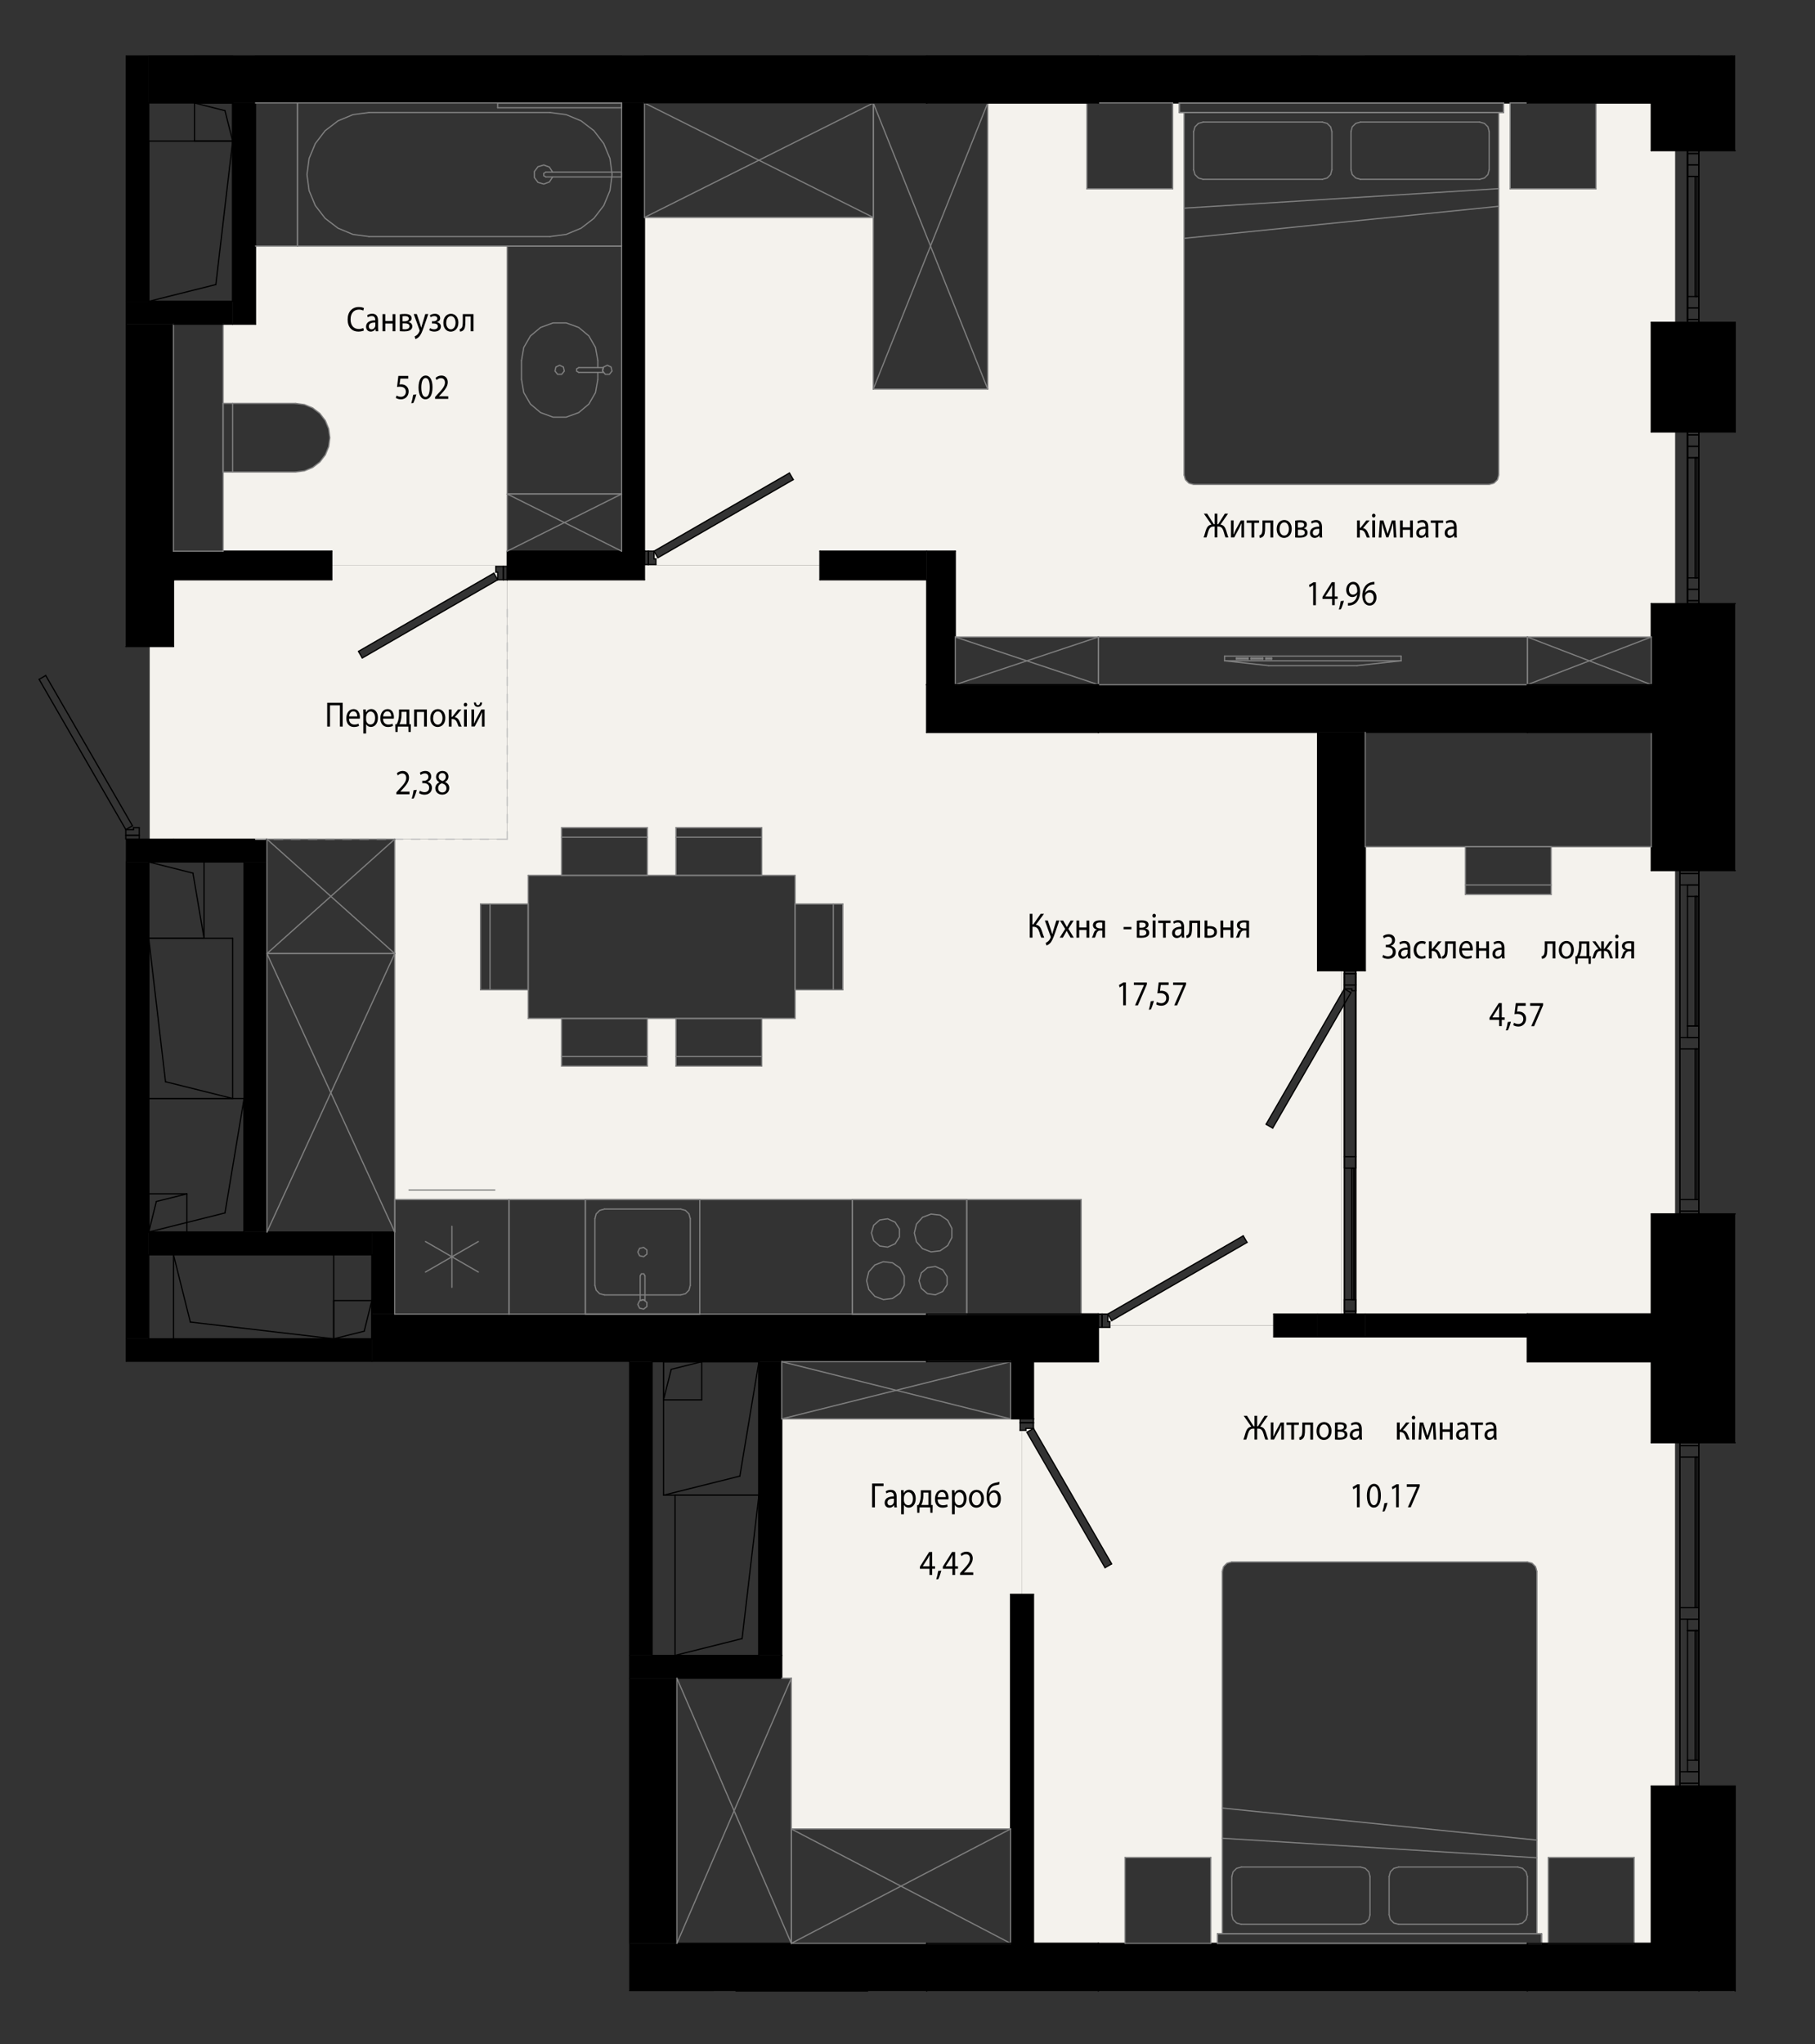 <?xml version="1.0" encoding="UTF-8"?>
<svg id="_Шар_1" data-name="Шар 1" xmlns="http://www.w3.org/2000/svg" xmlns:xlink="http://www.w3.org/1999/xlink" viewBox="0 0 359.72 405.04">
  <rect x="0" y="0" width="359.72" height="405.04" fill="#333333" stroke="none"/>
  <defs>
    <style>
      .cls-1 {
        stroke-width: .28px;
      }

      .cls-1, .cls-2, .cls-3, .cls-4, .cls-5, .cls-6 {
        fill: none;
      }

      .cls-1, .cls-2, .cls-3, .cls-5, .cls-6 {
        stroke-linecap: round;
        stroke-miterlimit: 10;
      }

      .cls-1, .cls-5, .cls-6 {
        stroke: #000;
      }

      .cls-2 {
        stroke: silver;
      }

      .cls-2, .cls-3, .cls-6 {
        stroke-width: .24px;
      }

      .cls-3 {
        stroke: gray;
      }

      .cls-7 {
        fill: #f4f2ed;
      }

      .cls-8 {
        clip-path: url(#clippath);
      }

      .cls-4 {
        clip-rule: evenodd;
      }

      .cls-5 {
        stroke-width: .43px;
      }
    </style>
    <clipPath id="clippath">
      <polygon class="cls-4" points="343.9 10.97 343.9 394.55 124.71 394.55 124.71 269.84 24.94 269.84 24.94 166.29 0 166.29 0 128.12 24.94 128.12 24.94 10.97 343.9 10.97"/>
    </clipPath>
  </defs>
  <g class="cls-8">
    <rect x="183.67" y="135.68" width="34.01" height="9.45"/>
    <rect x="302.71" y="135.68" width="34.01" height="9.45"/>
    <rect x="183.67" y="260.39" width="34.01" height="9.45"/>
    <rect x="302.71" y="260.39" width="34.01" height="9.45"/>
    <rect x="183.67" y="385.1" width="34.01" height="9.45"/>
    <rect x="302.71" y="385.1" width="34.01" height="9.45"/>
    <rect x="183.67" y="10.97" width="34.01" height="9.45"/>
    <rect x="302.71" y="10.97" width="34.01" height="9.45"/>
    <path d="M336.72,285.9v-16.06h-9.45v16.06h9.45Zm-9.45,99.2h9.45v-31.18h-9.45v31.18Z"/>
    <path d="M327.27,172.52h9.45v-27.4h-9.45v27.4Zm9.45,87.86v-19.84h-9.45v19.84h9.45Z"/>
    <path d="M327.27,29.86h9.45v-9.45h-9.45v9.45Zm9.45,55.74v-21.73h-9.45v21.73h9.45Zm-9.45,50.07h9.45v-16.06h-9.45v16.06Z"/>
    <path d="M343.9,29.86V10.97h-.76s0,18.14,0,18.14h-6.42v.76h7.18Zm-7.18,55.74h7.18v-21.73h-7.18v.76h6.42v20.22h-6.42v.76Zm7.18,86.92v-52.91h-7.18v.76h6.42v51.4h-6.42v.76h7.18Zm-7.18,113.37h7.18v-45.35h-7.18v.76h6.42v43.84h-6.42v.76Zm6.85,108.65h.33v-40.63h-7.18v.76h6.42v39.87h.43Z"/>
    <path d="M336.72,29.11h6.42V10.97h-6.42V29.11Zm6.42,55.74v-20.22h-6.42v20.22h6.42Zm0,86.92v-51.4h-6.42v51.4h6.42Zm0,113.37v-43.84h-6.42v43.84h6.42Zm-6.42,109.41h6.42v-39.87h-6.42v39.87Z"/>
    <polygon points="257.94 20.41 302.71 20.41 302.71 10.97 217.68 10.97 217.68 20.41 257.94 20.41"/>
    <polygon points="183.67 269.84 183.67 260.39 73.69 260.39 73.69 269.84 171.96 269.84 183.67 269.84"/>
    <rect x="150.41" y="269.84" width="4.53" height="58.2"/>
    <polygon points="133.78 332.57 154.94 332.57 154.94 328.04 124.71 328.04 124.71 332.57 133.78 332.57"/>
    <polygon points="73.69 260.39 78.23 260.39 78.23 244.14 73.69 244.14 73.69 257.74 73.69 260.39"/>
    <polygon points="48.37 170.82 52.91 170.82 52.91 166.29 34.39 166.29 34.39 170.82 40.44 170.82 48.37 170.82"/>
    <rect x="123.2" y="20.41" width="4.53" height="88.81"/>
    <rect x="217.68" y="135.68" width="85.03" height="9.45"/>
    <rect x="29.48" y="244.14" width="44.22" height="4.53"/>
    <polygon points="48.37 244.14 52.91 244.14 52.91 170.82 48.37 170.82 48.37 217.68 48.37 244.14"/>
    <path d="M24.94,128.12h9.45v-63.87h-9.45v63.87Zm9.45,42.7v-4.53h-9.45v4.53h9.45Z"/>
    <rect x="24.94" y="170.82" width="4.53" height="94.48"/>
    <polygon points="124.71 328.04 129.25 328.04 129.25 269.84 124.71 269.84 124.71 298.69 124.71 328.04"/>
    <polygon points="302.71 394.55 302.71 385.1 217.68 385.1 217.68 394.55 257.94 394.55 302.71 394.55"/>
    <polygon points="183.67 394.55 183.67 385.1 124.71 385.1 124.71 394.55 171.96 394.55 183.67 394.55"/>
    <rect x="124.71" y="332.57" width="9.45" height="52.53"/>
    <path d="M202.18,281.17h2.65v-11.34h-4.53v11.34h1.89Zm2.65,103.93v-69.16h-4.53v69.16h4.53Z"/>
    <polygon points="261.14 264.92 261.14 260.39 252.45 260.39 252.45 264.92 257.94 264.92 261.14 264.92"/>
    <rect x="183.67" y="109.22" width="5.67" height="26.45"/>
    <path class="cls-7" d="M130.38,110.53l-.76-1.31,26.84-15.49,.76,1.31-20.48,11.83-6.35,3.67Zm74.83,15.7h122.07v-6.61h4.72v-34.01h-4.72v-21.73h4.72V29.86h-4.72v-9.45h-10.96v17.01h-17.01V20.41h-1.32v1.89h-.94V94.11l-.06,.49-.19,.46-.3,.39-.39,.3-.46,.19-.49,.06h-58.58l-.49-.06-.46-.19-.39-.3-.3-.39-.19-.46-.06-.49V22.3h-.94v-1.89h-1.32v17.01h-17.01V20.41h-19.65v56.69h-22.67V43.09h-45.35V109.22h1.89v1.51h.38v1.13h-2.27v.19h34.77v-2.83h26.83v17.01h15.87Z"/>
    <polygon class="cls-7" points="65.76 112.06 100.52 112.06 100.52 48.76 50.64 48.76 50.64 64.25 44.22 64.25 44.22 79.94 58.58 79.94 60.34 80.17 61.98 80.85 63.39 81.93 64.47 83.34 65.15 84.98 65.38 86.74 65.15 88.5 64.47 90.14 63.39 91.55 61.98 92.63 60.34 93.31 58.58 93.54 44.22 93.54 44.22 109.22 65.76 109.22 65.76 112.06"/>
    <path class="cls-7" d="M71.8,130.39l-.76-1.31,26.84-15.49,.76,1.31-12.66,7.31-14.18,8.19Zm-18.89,35.9h47.62v-51.4h-1.89v-1.51h-.38v-1.13h2.27v-.19h-34.77v2.83h-31.37v13.23h-4.72v38.17h23.24Z"/>
    <path class="cls-7" d="M116.02,211.26h-4.72v-9.45h-6.61v-5.67h-9.45v-17.01h9.45v-5.67h6.61v-9.45h17.01v9.45h5.67v-9.45h17.01v9.45h6.61v5.67h9.45v17.01h-9.45v5.67h-6.61v9.45h-17.01v-9.45h-5.67v9.45h-12.28Zm104.3,50.44l-.76-1.31,26.84-15.49,.76,1.31-24.94,14.4-1.9,1.1Zm-.38,.96h32.5v-2.27h13.42v-60.43l-13.62,23.59-1.31-.76,14.93-25.86v-4.57h-4.72v-47.24h-77.47v-30.23h-21.16v-2.83h-34.77v2.83h-27.21v51.4h-22.3v71.43H214.28v22.67h5.29v1.51h.38v.76Z"/>
    <path class="cls-7" d="M219.01,310.66l-15.49-26.84,1.31-.76,15.49,26.84-1.31,.76Zm-1.34,74.44h5.29v-17.01h17.01v17.01h1.32v-1.89h.94v-71.8l.06-.49,.19-.46,.3-.39,.39-.3,.46-.19,.49-.06h58.58l.49,.06,.46,.19,.39,.3,.3,.39,.19,.46,.06,.49v71.8h.94v1.89h1.32v-17.01h17.01v17.01h3.4v-31.18h4.72v-68.02h-4.72v-16.06h-24.56v-4.91h-50.26v-2.27h-32.5v.38h-2.27v6.8h-12.85v13.23h-1.51v.38h-.76v32.5h2.27v69.16h12.85Z"/>
    <polygon class="cls-7" points="156.83 362.43 200.29 362.43 200.29 315.94 202.56 315.94 202.56 283.44 202.18 283.44 202.18 281.17 154.94 281.17 154.94 332.57 156.83 332.57 156.83 337.65 156.83 362.43"/>
    <path d="M270.59,192.36v-47.24h-9.45v47.24h9.45Zm-9.45,72.56h9.45v-4.53h-9.45v4.53Z"/>
    <rect x="270.59" y="260.39" width="32.12" height="4.53"/>
    <path class="cls-7" d="M265.86,196.94l.57-.98v-3.59h-.57v4.57Zm2.83,63.45h58.58v-19.84h4.72v-68.02h-4.72v-4.72h-19.84v9.45h-17.01v-9.45h-19.84v24.56h-1.89v68.02Zm-2.83,0h.57v-61.41l-.57,.98v60.43Z"/>
    <polygon points="171.96 20.41 183.67 20.41 183.67 10.97 29.48 10.97 29.48 20.41 127.73 20.41 171.96 20.41"/>
    <path d="M162.5,114.89h21.16v-5.67h-21.16v5.67Zm-61.98,0h27.21v-5.67h-27.21v5.67Zm-66.13,0h31.37v-5.67h-31.37v5.67Z"/>
    <rect x="46.11" y="20.41" width="4.53" height="43.84"/>
    <polygon points="29.48 64.25 46.11 64.25 46.11 59.72 24.94 59.72 24.94 64.25 29.48 64.25"/>
    <polygon points="24.94 59.72 29.48 59.72 29.48 10.97 24.94 10.97 24.94 58.91 24.94 59.72"/>
    <polygon points="66.13 269.84 73.69 269.84 73.69 265.3 24.94 265.3 24.94 269.84 34.39 269.84 66.13 269.84"/>
    <line class="cls-6" x1="32.8" y1="214.36" x2="29.48" y2="185.94"/>
    <line class="cls-6" x1="32.8" y1="214.36" x2="46.11" y2="217.68"/>
    <line class="cls-6" x1="29.48" y1="217.68" x2="46.11" y2="217.68"/>
    <line class="cls-6" x1="46.11" y1="217.68" x2="46.11" y2="185.94"/>
    <line class="cls-6" x1="46.11" y1="185.94" x2="29.48" y2="185.94"/>
    <line class="cls-6" x1="29.48" y1="185.94" x2="29.48" y2="217.68"/>
    <line class="cls-6" x1="30.99" y1="238.09" x2="29.48" y2="244.14"/>
    <line class="cls-6" x1="30.99" y1="238.09" x2="37.04" y2="236.58"/>
    <line class="cls-6" x1="29.48" y1="244.14" x2="29.48" y2="236.58"/>
    <line class="cls-6" x1="37.04" y1="244.14" x2="29.48" y2="244.14"/>
    <line class="cls-6" x1="37.04" y1="236.58" x2="37.04" y2="244.14"/>
    <line class="cls-6" x1="29.48" y1="236.58" x2="37.04" y2="236.58"/>
    <line class="cls-6" x1="37.72" y1="261.98" x2="66.13" y2="265.3"/>
    <line class="cls-6" x1="37.72" y1="261.98" x2="34.39" y2="248.67"/>
    <line class="cls-6" x1="66.13" y1="265.3" x2="34.39" y2="265.3"/>
    <line class="cls-6" x1="66.13" y1="248.67" x2="66.13" y2="265.3"/>
    <line class="cls-6" x1="34.39" y1="248.67" x2="66.13" y2="248.67"/>
    <line class="cls-6" x1="34.39" y1="265.3" x2="34.39" y2="248.67"/>
    <line class="cls-6" x1="72.18" y1="263.79" x2="66.13" y2="265.3"/>
    <line class="cls-6" x1="72.18" y1="263.79" x2="73.69" y2="257.74"/>
    <line class="cls-6" x1="73.69" y1="265.3" x2="73.69" y2="257.74"/>
    <line class="cls-6" x1="73.69" y1="257.74" x2="66.13" y2="257.74"/>
    <line class="cls-6" x1="66.13" y1="257.74" x2="66.13" y2="265.3"/>
    <line class="cls-6" x1="66.13" y1="265.3" x2="73.69" y2="265.3"/>
    <line class="cls-6" x1="327.27" y1="269.84" x2="327.27" y2="285.9"/>
    <line class="cls-6" x1="327.27" y1="285.9" x2="336.72" y2="285.9"/>
    <line class="cls-6" x1="336.72" y1="269.84" x2="327.27" y2="269.84"/>
    <line class="cls-6" x1="327.27" y1="353.92" x2="327.27" y2="385.1"/>
    <line class="cls-6" x1="327.27" y1="385.1" x2="336.72" y2="385.1"/>
    <line class="cls-6" x1="336.72" y1="353.92" x2="327.27" y2="353.92"/>
    <line class="cls-5" x1="336.72" y1="285.9" x2="336.72" y2="285.14"/>
    <line class="cls-5" x1="336.72" y1="285.14" x2="336.72" y2="269.84"/>
    <line class="cls-5" x1="336.72" y1="385.1" x2="336.72" y2="354.68"/>
    <line class="cls-5" x1="336.72" y1="354.68" x2="336.72" y2="353.92"/>
    <line class="cls-6" x1="327.27" y1="145.13" x2="327.27" y2="172.52"/>
    <line class="cls-6" x1="327.27" y1="172.52" x2="336.72" y2="172.52"/>
    <line class="cls-6" x1="336.72" y1="145.13" x2="327.27" y2="145.13"/>
    <line class="cls-6" x1="327.27" y1="240.55" x2="327.27" y2="260.39"/>
    <line class="cls-6" x1="327.27" y1="260.39" x2="336.72" y2="260.39"/>
    <line class="cls-6" x1="336.72" y1="240.55" x2="327.27" y2="240.55"/>
    <line class="cls-5" x1="336.72" y1="172.52" x2="336.72" y2="171.77"/>
    <line class="cls-5" x1="336.72" y1="171.77" x2="336.72" y2="145.13"/>
    <line class="cls-5" x1="336.72" y1="260.39" x2="336.72" y2="241.3"/>
    <line class="cls-5" x1="336.72" y1="241.3" x2="336.72" y2="240.55"/>
    <line class="cls-6" x1="327.27" y1="20.41" x2="327.27" y2="29.86"/>
    <line class="cls-6" x1="327.27" y1="29.86" x2="336.72" y2="29.86"/>
    <line class="cls-6" x1="336.72" y1="20.41" x2="327.27" y2="20.41"/>
    <line class="cls-6" x1="327.27" y1="63.87" x2="327.27" y2="85.6"/>
    <line class="cls-6" x1="327.27" y1="85.6" x2="336.72" y2="85.6"/>
    <line class="cls-6" x1="336.72" y1="63.87" x2="327.27" y2="63.87"/>
    <line class="cls-6" x1="327.27" y1="119.62" x2="327.27" y2="135.68"/>
    <line class="cls-6" x1="327.27" y1="135.68" x2="336.72" y2="135.68"/>
    <line class="cls-6" x1="336.72" y1="119.62" x2="327.27" y2="119.62"/>
    <line class="cls-5" x1="336.72" y1="29.86" x2="336.72" y2="29.11"/>
    <line class="cls-5" x1="336.72" y1="29.11" x2="336.72" y2="20.41"/>
    <line class="cls-5" x1="336.72" y1="85.6" x2="336.72" y2="84.85"/>
    <line class="cls-5" x1="336.72" y1="84.85" x2="336.72" y2="64.63"/>
    <line class="cls-5" x1="336.72" y1="64.63" x2="336.72" y2="63.87"/>
    <line class="cls-5" x1="336.72" y1="135.68" x2="336.72" y2="120.37"/>
    <line class="cls-5" x1="336.72" y1="120.37" x2="336.72" y2="119.62"/>
    <line class="cls-6" x1="336.72" y1="10.97" x2="336.72" y2="20.41"/>
    <line class="cls-6" x1="336.72" y1="29.86" x2="343.9" y2="29.86"/>
    <line class="cls-6" x1="343.9" y1="29.86" x2="343.9" y2="10.97"/>
    <line class="cls-6" x1="336.72" y1="85.6" x2="343.9" y2="85.6"/>
    <line class="cls-6" x1="343.9" y1="85.6" x2="343.9" y2="63.87"/>
    <line class="cls-6" x1="343.9" y1="63.87" x2="336.72" y2="63.87"/>
    <line class="cls-6" x1="336.72" y1="135.68" x2="336.72" y2="145.13"/>
    <line class="cls-6" x1="336.72" y1="172.52" x2="343.9" y2="172.52"/>
    <line class="cls-6" x1="343.9" y1="172.52" x2="343.9" y2="119.62"/>
    <line class="cls-6" x1="343.9" y1="119.62" x2="336.72" y2="119.62"/>
    <line class="cls-6" x1="336.72" y1="260.39" x2="336.72" y2="269.84"/>
    <line class="cls-6" x1="336.72" y1="285.9" x2="343.9" y2="285.9"/>
    <line class="cls-6" x1="343.9" y1="285.9" x2="343.9" y2="240.55"/>
    <line class="cls-6" x1="343.9" y1="240.55" x2="336.72" y2="240.55"/>
    <line class="cls-6" x1="336.72" y1="385.1" x2="336.72" y2="394.55"/>
    <line class="cls-6" x1="343.9" y1="394.55" x2="343.9" y2="353.92"/>
    <line class="cls-6" x1="343.9" y1="353.92" x2="336.72" y2="353.92"/>
    <line class="cls-5" x1="336.72" y1="84.85" x2="336.72" y2="85.6"/>
    <line class="cls-5" x1="336.72" y1="63.87" x2="336.72" y2="64.63"/>
    <line class="cls-5" x1="343.14" y1="64.63" x2="336.72" y2="64.63"/>
    <line class="cls-5" x1="343.14" y1="84.85" x2="343.14" y2="64.63"/>
    <line class="cls-5" x1="336.72" y1="84.85" x2="343.14" y2="84.85"/>
    <line class="cls-5" x1="336.72" y1="285.14" x2="336.72" y2="285.9"/>
    <line class="cls-5" x1="336.72" y1="240.55" x2="336.72" y2="241.3"/>
    <line class="cls-5" x1="343.14" y1="241.3" x2="336.72" y2="241.3"/>
    <line class="cls-5" x1="343.14" y1="285.14" x2="343.14" y2="241.3"/>
    <line class="cls-5" x1="336.72" y1="285.14" x2="343.14" y2="285.14"/>
    <line class="cls-5" x1="336.72" y1="353.92" x2="336.72" y2="354.68"/>
    <line class="cls-5" x1="343.14" y1="354.68" x2="336.72" y2="354.68"/>
    <line class="cls-5" x1="343.14" y1="394.55" x2="343.14" y2="354.68"/>
    <line class="cls-5" x1="336.72" y1="171.77" x2="336.72" y2="172.52"/>
    <line class="cls-5" x1="336.72" y1="119.62" x2="336.72" y2="120.37"/>
    <line class="cls-5" x1="343.14" y1="120.37" x2="336.72" y2="120.37"/>
    <line class="cls-5" x1="343.14" y1="171.77" x2="343.14" y2="120.37"/>
    <line class="cls-5" x1="336.72" y1="171.77" x2="343.14" y2="171.77"/>
    <line class="cls-5" x1="336.72" y1="29.11" x2="336.72" y2="29.86"/>
    <line class="cls-5" x1="343.14" y1="29.11" x2="343.14" y2="10.97"/>
    <line class="cls-5" x1="336.72" y1="29.11" x2="343.14" y2="29.11"/>
    <line class="cls-5" x1="336.72" y1="64.63" x2="336.72" y2="84.85"/>
    <line class="cls-5" x1="336.72" y1="241.3" x2="336.72" y2="260.39"/>
    <line class="cls-5" x1="336.72" y1="269.84" x2="336.72" y2="285.14"/>
    <line class="cls-5" x1="336.72" y1="354.68" x2="336.72" y2="385.1"/>
    <line class="cls-5" x1="336.72" y1="120.37" x2="336.72" y2="135.68"/>
    <line class="cls-5" x1="336.72" y1="145.13" x2="336.72" y2="171.77"/>
    <line class="cls-5" x1="336.72" y1="20.41" x2="336.72" y2="29.11"/>
    <line class="cls-6" x1="38.55" y1="10.97" x2="46.11" y2="10.97"/>
    <line class="cls-6" x1="44.59" y1="240.36" x2="29.48" y2="244.14"/>
    <line class="cls-6" x1="44.59" y1="240.36" x2="48.37" y2="217.68"/>
    <line class="cls-6" x1="48.37" y1="244.14" x2="48.37" y2="217.68"/>
    <line class="cls-6" x1="48.37" y1="217.68" x2="29.48" y2="217.68"/>
    <line class="cls-6" x1="29.48" y1="217.68" x2="29.48" y2="244.14"/>
    <line class="cls-6" x1="29.48" y1="244.14" x2="48.37" y2="244.14"/>
    <line class="cls-6" x1="42.78" y1="56.39" x2="46.11" y2="27.97"/>
    <line class="cls-6" x1="42.78" y1="56.39" x2="29.48" y2="59.72"/>
    <line class="cls-6" x1="46.11" y1="27.97" x2="46.11" y2="59.72"/>
    <line class="cls-6" x1="29.48" y1="27.97" x2="46.11" y2="27.97"/>
    <line class="cls-6" x1="29.48" y1="59.72" x2="29.48" y2="27.97"/>
    <line class="cls-6" x1="46.11" y1="59.72" x2="29.48" y2="59.72"/>
    <line class="cls-6" x1="44.59" y1="21.93" x2="46.11" y2="27.97"/>
    <line class="cls-6" x1="44.59" y1="21.93" x2="38.55" y2="20.41"/>
    <line class="cls-6" x1="46.11" y1="20.41" x2="38.55" y2="20.41"/>
    <line class="cls-6" x1="38.55" y1="20.41" x2="38.55" y2="27.97"/>
    <line class="cls-6" x1="38.55" y1="27.97" x2="46.11" y2="27.97"/>
    <line class="cls-6" x1="46.11" y1="27.97" x2="46.11" y2="20.41"/>
    <line class="cls-6" x1="38.24" y1="173.02" x2="40.44" y2="185.94"/>
    <line class="cls-6" x1="38.24" y1="173.02" x2="29.48" y2="170.82"/>
    <line class="cls-6" x1="40.44" y1="170.82" x2="29.48" y2="170.82"/>
    <line class="cls-6" x1="29.48" y1="170.82" x2="29.48" y2="185.94"/>
    <line class="cls-6" x1="29.48" y1="185.94" x2="40.44" y2="185.94"/>
    <line class="cls-6" x1="40.44" y1="185.94" x2="40.44" y2="170.82"/>
    <line class="cls-6" x1="141.34" y1="394.55" x2="124.71" y2="394.55"/>
    <line class="cls-6" x1="147.08" y1="324.71" x2="150.41" y2="296.29"/>
    <line class="cls-6" x1="147.08" y1="324.71" x2="133.78" y2="328.04"/>
    <line class="cls-6" x1="150.41" y1="296.29" x2="150.41" y2="328.04"/>
    <line class="cls-6" x1="133.78" y1="296.29" x2="150.41" y2="296.29"/>
    <line class="cls-6" x1="133.78" y1="328.04" x2="133.78" y2="296.29"/>
    <line class="cls-6" x1="150.41" y1="328.04" x2="133.78" y2="328.04"/>
    <line class="cls-6" x1="146.63" y1="292.51" x2="131.51" y2="296.29"/>
    <line class="cls-6" x1="146.63" y1="292.51" x2="150.41" y2="269.84"/>
    <line class="cls-6" x1="150.41" y1="296.29" x2="150.41" y2="269.84"/>
    <line class="cls-6" x1="150.41" y1="269.84" x2="131.51" y2="269.84"/>
    <line class="cls-6" x1="131.51" y1="269.84" x2="131.51" y2="296.29"/>
    <line class="cls-6" x1="131.51" y1="296.29" x2="150.41" y2="296.29"/>
    <line class="cls-6" x1="133.03" y1="271.35" x2="131.51" y2="277.4"/>
    <line class="cls-6" x1="133.03" y1="271.35" x2="139.07" y2="269.84"/>
    <line class="cls-6" x1="131.51" y1="277.4" x2="131.51" y2="269.84"/>
    <line class="cls-6" x1="139.07" y1="277.4" x2="131.51" y2="277.4"/>
    <line class="cls-6" x1="139.07" y1="269.84" x2="139.07" y2="277.4"/>
    <line class="cls-6" x1="131.51" y1="269.84" x2="139.07" y2="269.84"/>
    <line class="cls-6" x1="217.68" y1="20.41" x2="302.71" y2="20.41"/>
    <line class="cls-6" x1="302.71" y1="20.41" x2="302.71" y2="10.97"/>
    <line class="cls-6" x1="300.93" y1="10.97" x2="270.59" y2="10.97"/>
    <line class="cls-6" x1="261.14" y1="10.97" x2="257.94" y2="10.97"/>
    <line class="cls-6" x1="217.68" y1="10.97" x2="217.68" y2="20.41"/>
    <line class="cls-6" x1="183.67" y1="260.39" x2="78.23" y2="260.39"/>
    <line class="cls-6" x1="73.69" y1="260.39" x2="73.69" y2="265.3"/>
    <line class="cls-6" x1="73.69" y1="269.84" x2="124.71" y2="269.84"/>
    <line class="cls-6" x1="129.25" y1="269.84" x2="150.41" y2="269.84"/>
    <line class="cls-6" x1="154.94" y1="269.84" x2="183.67" y2="269.84"/>
    <line class="cls-6" x1="183.67" y1="269.84" x2="183.67" y2="260.39"/>
    <line class="cls-6" x1="150.41" y1="269.84" x2="150.41" y2="328.04"/>
    <line class="cls-6" x1="154.94" y1="328.04" x2="154.94" y2="269.84"/>
    <line class="cls-6" x1="134.16" y1="332.57" x2="154.94" y2="332.57"/>
    <line class="cls-6" x1="154.94" y1="332.57" x2="154.94" y2="328.04"/>
    <line class="cls-6" x1="150.41" y1="328.04" x2="129.25" y2="328.04"/>
    <line class="cls-6" x1="124.71" y1="328.04" x2="124.71" y2="332.57"/>
    <line class="cls-6" x1="24.94" y1="164.4" x2="7.75" y2="134.62"/>
    <line class="cls-6" x1="26.25" y1="163.64" x2="24.94" y2="164.4"/>
    <line class="cls-6" x1="9.06" y1="133.86" x2="26.25" y2="163.64"/>
    <line class="cls-6" x1="7.75" y1="134.62" x2="9.06" y2="133.86"/>
    <line class="cls-6" x1="27.59" y1="164.02" x2="27.59" y2="165.53"/>
    <line class="cls-6" x1="26.45" y1="164.02" x2="27.59" y2="164.02"/>
    <line class="cls-6" x1="26.45" y1="164.4" x2="26.45" y2="164.02"/>
    <line class="cls-6" x1="24.94" y1="164.4" x2="26.45" y2="164.4"/>
    <line class="cls-6" x1="24.94" y1="165.53" x2="24.94" y2="164.4"/>
    <line class="cls-6" x1="27.59" y1="165.53" x2="24.94" y2="165.53"/>
    <line class="cls-6" x1="24.94" y1="165.53" x2="27.59" y2="165.53"/>
    <line class="cls-6" x1="24.94" y1="166.29" x2="24.94" y2="165.53"/>
    <line class="cls-6" x1="27.59" y1="166.29" x2="24.94" y2="166.29"/>
    <line class="cls-6" x1="27.59" y1="165.53" x2="27.59" y2="166.29"/>
    <line class="cls-6" x1="78.23" y1="260.39" x2="78.23" y2="244.14"/>
    <line class="cls-6" x1="78.23" y1="244.14" x2="73.69" y2="244.14"/>
    <line class="cls-6" x1="73.69" y1="248.67" x2="73.69" y2="260.39"/>
    <line class="cls-6" x1="52.91" y1="166.29" x2="34.39" y2="166.29"/>
    <line class="cls-6" x1="34.39" y1="170.82" x2="48.37" y2="170.82"/>
    <line class="cls-6" x1="52.91" y1="170.82" x2="52.91" y2="166.29"/>
    <line class="cls-6" x1="123.2" y1="20.41" x2="123.2" y2="109.22"/>
    <line class="cls-6" x1="127.73" y1="109.22" x2="127.73" y2="20.41"/>
    <line class="cls-5" x1="123.2" y1="109.22" x2="127.73" y2="109.22"/>
    <line class="cls-6" x1="302.71" y1="135.68" x2="217.68" y2="135.68"/>
    <line class="cls-6" x1="217.68" y1="135.68" x2="217.68" y2="145.13"/>
    <line class="cls-6" x1="217.68" y1="145.13" x2="261.14" y2="145.13"/>
    <line class="cls-6" x1="270.59" y1="145.13" x2="302.71" y2="145.13"/>
    <line class="cls-6" x1="302.71" y1="145.13" x2="302.71" y2="135.68"/>
    <line class="cls-3" x1="299.31" y1="37.42" x2="299.31" y2="20.41"/>
    <line class="cls-3" x1="316.31" y1="37.42" x2="299.31" y2="37.42"/>
    <line class="cls-3" x1="316.31" y1="20.41" x2="316.31" y2="37.42"/>
    <line class="cls-3" x1="299.31" y1="20.41" x2="316.31" y2="20.41"/>
    <line class="cls-3" x1="215.41" y1="37.42" x2="215.41" y2="20.41"/>
    <line class="cls-3" x1="232.42" y1="37.42" x2="215.41" y2="37.42"/>
    <line class="cls-3" x1="232.42" y1="20.41" x2="232.42" y2="37.42"/>
    <line class="cls-3" x1="215.41" y1="20.41" x2="232.42" y2="20.41"/>
    <line class="cls-3" x1="297.98" y1="20.41" x2="297.98" y2="22.3"/>
    <line class="cls-3" x1="233.74" y1="20.41" x2="297.98" y2="20.41"/>
    <line class="cls-3" x1="233.74" y1="22.3" x2="233.74" y2="20.41"/>
    <line class="cls-3" x1="297.98" y1="22.3" x2="233.74" y2="22.3"/>
    <polyline class="cls-3" points="263.97 33.64 263.72 34.59 263.03 35.28 262.08 35.53"/>
    <line class="cls-3" x1="263.97" y1="26.08" x2="263.97" y2="33.64"/>
    <polyline class="cls-3" points="262.08 24.19 263.03 24.45 263.72 25.14 263.97 26.08"/>
    <line class="cls-3" x1="238.46" y1="24.19" x2="262.08" y2="24.19"/>
    <polyline class="cls-3" points="236.57 26.08 236.83 25.14 237.52 24.45 238.46 24.19"/>
    <line class="cls-3" x1="236.57" y1="33.64" x2="236.57" y2="26.08"/>
    <polyline class="cls-3" points="238.46 35.53 237.52 35.28 236.83 34.59 236.57 33.64"/>
    <line class="cls-3" x1="262.08" y1="35.53" x2="238.46" y2="35.53"/>
    <polyline class="cls-3" points="295.15 33.64 294.9 34.59 294.2 35.28 293.26 35.53"/>
    <line class="cls-3" x1="295.15" y1="26.08" x2="295.15" y2="33.64"/>
    <polyline class="cls-3" points="293.26 24.19 294.2 24.45 294.9 25.14 295.15 26.08"/>
    <line class="cls-3" x1="269.64" y1="24.19" x2="293.26" y2="24.19"/>
    <polyline class="cls-3" points="267.75 26.08 268 25.14 268.7 24.45 269.64 24.19"/>
    <line class="cls-3" x1="267.75" y1="33.64" x2="267.75" y2="26.08"/>
    <polyline class="cls-3" points="269.64 35.53 268.7 35.28 268 34.59 267.75 33.64"/>
    <line class="cls-3" x1="293.26" y1="35.53" x2="269.64" y2="35.53"/>
    <line class="cls-3" x1="297.04" y1="37.38" x2="234.68" y2="41.25"/>
    <line class="cls-3" x1="297.04" y1="40.88" x2="234.68" y2="47.23"/>
    <polyline class="cls-3" points="236.57 96 235.63 95.74 234.94 95.05 234.68 94.11"/>
    <line class="cls-3" x1="234.68" y1="94.11" x2="234.68" y2="22.3"/>
    <polyline class="cls-3" points="297.04 94.11 296.79 95.05 296.09 95.74 295.15 96"/>
    <line class="cls-3" x1="295.15" y1="96" x2="236.57" y2="96"/>
    <line class="cls-3" x1="297.04" y1="22.3" x2="297.04" y2="94.11"/>
    <line class="cls-3" x1="233.74" y1="22.3" x2="233.74" y2="20.41"/>
    <line class="cls-3" x1="297.98" y1="22.3" x2="233.74" y2="22.3"/>
    <line class="cls-3" x1="297.98" y1="20.41" x2="297.98" y2="22.3"/>
    <line class="cls-3" x1="233.74" y1="20.41" x2="297.98" y2="20.41"/>
    <line class="cls-3" x1="127.73" y1="43.09" x2="127.73" y2="20.41"/>
    <line class="cls-3" x1="173.08" y1="43.09" x2="127.73" y2="43.09"/>
    <line class="cls-3" x1="173.08" y1="20.41" x2="173.08" y2="43.09"/>
    <line class="cls-3" x1="127.73" y1="20.41" x2="173.08" y2="20.41"/>
    <line class="cls-3" x1="173.08" y1="20.41" x2="127.73" y2="43.09"/>
    <line class="cls-3" x1="127.73" y1="20.41" x2="173.08" y2="43.09"/>
    <line class="cls-6" x1="73.69" y1="244.14" x2="52.91" y2="244.14"/>
    <line class="cls-6" x1="48.37" y1="244.14" x2="29.48" y2="244.14"/>
    <line class="cls-6" x1="29.48" y1="248.67" x2="73.69" y2="248.67"/>
    <line class="cls-6" x1="52.91" y1="244.14" x2="52.91" y2="170.82"/>
    <line class="cls-6" x1="48.37" y1="170.82" x2="48.37" y2="244.14"/>
    <line class="cls-6" x1="34.39" y1="166.29" x2="24.94" y2="166.29"/>
    <line class="cls-6" x1="29.48" y1="170.82" x2="34.39" y2="170.82"/>
    <line class="cls-6" x1="34.39" y1="128.12" x2="34.39" y2="114.89"/>
    <line class="cls-6" x1="34.39" y1="109.22" x2="34.39" y2="64.25"/>
    <line class="cls-6" x1="24.94" y1="64.25" x2="24.94" y2="128.12"/>
    <line class="cls-6" x1="24.94" y1="128.12" x2="34.39" y2="128.12"/>
    <line class="cls-6" x1="29.48" y1="265.3" x2="29.48" y2="248.67"/>
    <line class="cls-6" x1="29.48" y1="244.14" x2="29.48" y2="170.82"/>
    <line class="cls-6" x1="24.94" y1="170.82" x2="24.94" y2="265.3"/>
    <line class="cls-6" x1="124.71" y1="269.84" x2="124.71" y2="328.04"/>
    <line class="cls-6" x1="129.25" y1="328.04" x2="129.25" y2="269.84"/>
    <line class="cls-6" x1="302.71" y1="385.1" x2="217.68" y2="385.1"/>
    <line class="cls-6" x1="217.68" y1="385.1" x2="217.68" y2="394.55"/>
    <line class="cls-6" x1="302.71" y1="394.55" x2="302.71" y2="385.1"/>
    <line class="cls-6" x1="183.67" y1="385.1" x2="134.16" y2="385.1"/>
    <line class="cls-6" x1="124.71" y1="394.55" x2="141.34" y2="394.55"/>
    <line class="cls-6" x1="145.87" y1="394.55" x2="171.96" y2="394.55"/>
    <line class="cls-6" x1="183.67" y1="394.55" x2="183.67" y2="385.1"/>
    <line class="cls-6" x1="124.71" y1="332.57" x2="124.71" y2="385.1"/>
    <line class="cls-6" x1="134.16" y1="385.1" x2="134.16" y2="332.57"/>
    <line class="cls-6" x1="200.29" y1="269.84" x2="200.29" y2="281.17"/>
    <line class="cls-6" x1="200.29" y1="281.17" x2="204.83" y2="281.17"/>
    <line class="cls-6" x1="204.83" y1="281.17" x2="204.83" y2="269.84"/>
    <line class="cls-6" x1="200.29" y1="315.94" x2="200.29" y2="385.1"/>
    <line class="cls-6" x1="200.29" y1="385.1" x2="204.83" y2="385.1"/>
    <line class="cls-6" x1="204.83" y1="385.1" x2="204.83" y2="315.94"/>
    <line class="cls-6" x1="204.83" y1="315.94" x2="200.29" y2="315.94"/>
    <line class="cls-3" x1="134.16" y1="332.57" x2="134.16" y2="385.1"/>
    <line class="cls-3" x1="156.83" y1="385.1" x2="156.83" y2="332.57"/>
    <line class="cls-3" x1="156.83" y1="332.57" x2="154.94" y2="332.57"/>
    <line class="cls-3" x1="134.16" y1="385.1" x2="156.83" y2="332.57"/>
    <line class="cls-3" x1="134.16" y1="332.57" x2="156.83" y2="385.1"/>
    <line class="cls-3" x1="200.29" y1="362.43" x2="156.83" y2="362.43"/>
    <line class="cls-3" x1="156.83" y1="362.43" x2="156.83" y2="385.1"/>
    <line class="cls-3" x1="156.83" y1="385.1" x2="200.29" y2="385.1"/>
    <line class="cls-3" x1="200.29" y1="385.1" x2="200.29" y2="362.43"/>
    <line class="cls-3" x1="156.83" y1="362.43" x2="200.29" y2="385.1"/>
    <line class="cls-3" x1="200.29" y1="362.43" x2="156.83" y2="385.1"/>
    <line class="cls-6" x1="204.83" y1="283.06" x2="220.32" y2="309.9"/>
    <line class="cls-6" x1="203.52" y1="283.82" x2="204.83" y2="283.06"/>
    <line class="cls-6" x1="219.01" y1="310.66" x2="203.52" y2="283.82"/>
    <line class="cls-6" x1="220.32" y1="309.9" x2="219.01" y2="310.66"/>
    <line class="cls-6" x1="202.18" y1="283.44" x2="202.18" y2="281.93"/>
    <line class="cls-6" x1="203.32" y1="283.44" x2="202.18" y2="283.44"/>
    <line class="cls-6" x1="203.32" y1="283.06" x2="203.32" y2="283.44"/>
    <line class="cls-6" x1="204.83" y1="283.06" x2="203.32" y2="283.06"/>
    <line class="cls-6" x1="204.83" y1="281.93" x2="204.83" y2="283.06"/>
    <line class="cls-6" x1="202.18" y1="281.93" x2="204.83" y2="281.93"/>
    <line class="cls-6" x1="204.83" y1="281.93" x2="202.18" y2="281.93"/>
    <line class="cls-6" x1="204.83" y1="281.17" x2="204.83" y2="281.93"/>
    <line class="cls-6" x1="202.18" y1="281.17" x2="204.83" y2="281.17"/>
    <line class="cls-6" x1="202.18" y1="281.93" x2="202.18" y2="281.17"/>
    <line class="cls-3" x1="306.86" y1="385.1" x2="323.87" y2="385.1"/>
    <line class="cls-3" x1="323.87" y1="385.1" x2="323.87" y2="368.09"/>
    <line class="cls-3" x1="323.87" y1="368.09" x2="306.86" y2="368.09"/>
    <line class="cls-3" x1="306.86" y1="368.09" x2="306.86" y2="385.1"/>
    <line class="cls-3" x1="222.97" y1="385.1" x2="239.97" y2="385.1"/>
    <line class="cls-3" x1="239.97" y1="385.1" x2="239.97" y2="368.09"/>
    <line class="cls-3" x1="239.97" y1="368.09" x2="222.97" y2="368.09"/>
    <line class="cls-3" x1="222.97" y1="368.09" x2="222.97" y2="385.1"/>
    <line class="cls-3" x1="305.54" y1="383.21" x2="241.3" y2="383.21"/>
    <line class="cls-3" x1="241.3" y1="383.21" x2="241.3" y2="385.1"/>
    <line class="cls-3" x1="241.3" y1="385.1" x2="305.54" y2="385.1"/>
    <line class="cls-3" x1="305.54" y1="385.1" x2="305.54" y2="383.21"/>
    <polyline class="cls-3" points="271.53 371.87 271.28 370.93 270.59 370.24 269.64 369.98"/>
    <line class="cls-3" x1="271.53" y1="379.43" x2="271.53" y2="371.87"/>
    <polyline class="cls-3" points="269.64 381.32 270.59 381.07 271.28 380.38 271.53 379.43"/>
    <line class="cls-3" x1="246.02" y1="381.32" x2="269.64" y2="381.32"/>
    <polyline class="cls-3" points="244.13 379.43 244.38 380.38 245.08 381.07 246.02 381.32"/>
    <line class="cls-3" x1="244.13" y1="371.87" x2="244.13" y2="379.43"/>
    <polyline class="cls-3" points="246.02 369.98 245.08 370.24 244.38 370.93 244.13 371.87"/>
    <line class="cls-3" x1="269.64" y1="369.98" x2="246.02" y2="369.98"/>
    <polyline class="cls-3" points="302.71 371.87 302.45 370.93 301.76 370.24 300.82 369.98"/>
    <line class="cls-3" x1="302.71" y1="379.43" x2="302.71" y2="371.87"/>
    <polyline class="cls-3" points="300.82 381.32 301.76 381.07 302.45 380.38 302.71 379.43"/>
    <line class="cls-3" x1="277.2" y1="381.32" x2="300.82" y2="381.32"/>
    <polyline class="cls-3" points="275.31 379.43 275.56 380.38 276.25 381.07 277.2 381.32"/>
    <line class="cls-3" x1="275.31" y1="371.87" x2="275.31" y2="379.43"/>
    <polyline class="cls-3" points="277.2 369.98 276.25 370.24 275.56 370.93 275.31 371.87"/>
    <line class="cls-3" x1="300.82" y1="369.98" x2="277.2" y2="369.98"/>
    <line class="cls-3" x1="304.6" y1="368.14" x2="242.24" y2="364.27"/>
    <line class="cls-3" x1="304.6" y1="364.64" x2="242.24" y2="358.29"/>
    <polyline class="cls-3" points="244.13 309.52 243.19 309.77 242.5 310.46 242.24 311.41"/>
    <line class="cls-3" x1="242.24" y1="311.41" x2="242.24" y2="383.21"/>
    <polyline class="cls-3" points="304.6 311.41 304.34 310.46 303.65 309.77 302.71 309.52"/>
    <line class="cls-3" x1="302.71" y1="309.52" x2="244.13" y2="309.52"/>
    <line class="cls-3" x1="304.6" y1="383.21" x2="304.6" y2="311.41"/>
    <line class="cls-3" x1="241.3" y1="383.21" x2="241.3" y2="385.1"/>
    <line class="cls-3" x1="305.54" y1="383.21" x2="241.3" y2="383.21"/>
    <line class="cls-3" x1="305.54" y1="385.1" x2="305.54" y2="383.21"/>
    <line class="cls-3" x1="241.3" y1="385.1" x2="305.54" y2="385.1"/>
    <line class="cls-6" x1="252.45" y1="264.92" x2="261.14" y2="264.92"/>
    <line class="cls-6" x1="261.14" y1="260.39" x2="252.45" y2="260.39"/>
    <line class="cls-6" x1="252.45" y1="260.39" x2="252.45" y2="264.92"/>
    <line class="cls-6" x1="219.57" y1="260.39" x2="246.4" y2="244.89"/>
    <line class="cls-6" x1="220.32" y1="261.7" x2="219.57" y2="260.39"/>
    <line class="cls-6" x1="247.16" y1="246.2" x2="220.32" y2="261.7"/>
    <line class="cls-6" x1="246.4" y1="244.89" x2="247.16" y2="246.2"/>
    <line class="cls-6" x1="219.95" y1="263.03" x2="218.43" y2="263.03"/>
    <line class="cls-6" x1="219.95" y1="261.9" x2="219.95" y2="263.03"/>
    <line class="cls-6" x1="219.57" y1="261.9" x2="219.95" y2="261.9"/>
    <line class="cls-6" x1="219.57" y1="260.39" x2="219.57" y2="261.9"/>
    <line class="cls-6" x1="218.43" y1="260.39" x2="219.57" y2="260.39"/>
    <line class="cls-6" x1="218.43" y1="263.03" x2="218.43" y2="260.39"/>
    <line class="cls-6" x1="218.43" y1="260.39" x2="218.43" y2="263.03"/>
    <line class="cls-6" x1="217.68" y1="260.39" x2="218.43" y2="260.39"/>
    <line class="cls-6" x1="217.68" y1="263.03" x2="217.68" y2="260.39"/>
    <line class="cls-6" x1="218.43" y1="263.03" x2="217.68" y2="263.03"/>
    <line class="cls-3" x1="200.29" y1="269.84" x2="154.94" y2="269.84"/>
    <line class="cls-3" x1="154.94" y1="269.84" x2="154.94" y2="281.17"/>
    <line class="cls-3" x1="154.94" y1="281.17" x2="200.29" y2="281.17"/>
    <line class="cls-3" x1="200.29" y1="281.17" x2="200.29" y2="269.84"/>
    <line class="cls-3" x1="154.94" y1="269.84" x2="200.29" y2="281.17"/>
    <line class="cls-3" x1="200.29" y1="269.84" x2="154.94" y2="281.17"/>
    <line class="cls-3" x1="150.98" y1="201.81" x2="150.98" y2="211.26"/>
    <line class="cls-3" x1="133.97" y1="201.81" x2="150.98" y2="201.81"/>
    <line class="cls-3" x1="133.97" y1="211.26" x2="133.97" y2="201.81"/>
    <line class="cls-3" x1="150.98" y1="211.26" x2="133.97" y2="211.26"/>
    <line class="cls-3" x1="128.3" y1="201.81" x2="128.3" y2="211.26"/>
    <line class="cls-3" x1="111.3" y1="201.81" x2="128.3" y2="201.81"/>
    <line class="cls-3" x1="111.3" y1="211.26" x2="111.3" y2="201.81"/>
    <line class="cls-3" x1="128.3" y1="211.26" x2="111.3" y2="211.26"/>
    <line class="cls-3" x1="133.97" y1="164.02" x2="150.98" y2="164.02"/>
    <line class="cls-3" x1="133.97" y1="173.47" x2="133.97" y2="164.02"/>
    <line class="cls-3" x1="150.98" y1="173.47" x2="133.97" y2="173.47"/>
    <line class="cls-3" x1="150.98" y1="164.02" x2="150.98" y2="173.47"/>
    <line class="cls-3" x1="111.3" y1="164.02" x2="128.3" y2="164.02"/>
    <line class="cls-3" x1="111.3" y1="173.47" x2="111.3" y2="164.02"/>
    <line class="cls-3" x1="128.3" y1="173.47" x2="111.3" y2="173.47"/>
    <line class="cls-3" x1="128.3" y1="164.02" x2="128.3" y2="173.47"/>
    <line class="cls-3" x1="157.59" y1="179.14" x2="167.04" y2="179.14"/>
    <line class="cls-3" x1="157.59" y1="196.14" x2="157.59" y2="179.14"/>
    <line class="cls-3" x1="167.04" y1="196.14" x2="157.59" y2="196.14"/>
    <line class="cls-3" x1="167.04" y1="179.14" x2="167.04" y2="196.14"/>
    <line class="cls-3" x1="95.23" y1="196.14" x2="95.23" y2="179.14"/>
    <line class="cls-3" x1="104.68" y1="196.14" x2="95.23" y2="196.14"/>
    <line class="cls-3" x1="104.68" y1="179.14" x2="104.68" y2="196.14"/>
    <line class="cls-3" x1="95.23" y1="179.14" x2="104.68" y2="179.14"/>
    <line class="cls-3" x1="104.68" y1="201.81" x2="104.68" y2="173.47"/>
    <line class="cls-3" x1="157.59" y1="201.81" x2="104.68" y2="201.81"/>
    <line class="cls-3" x1="157.59" y1="173.47" x2="157.59" y2="201.81"/>
    <line class="cls-3" x1="104.68" y1="173.47" x2="157.59" y2="173.47"/>
    <line class="cls-3" x1="133.97" y1="209.37" x2="150.98" y2="209.37"/>
    <line class="cls-3" x1="111.3" y1="209.37" x2="128.3" y2="209.37"/>
    <line class="cls-3" x1="133.97" y1="165.91" x2="150.98" y2="165.91"/>
    <line class="cls-3" x1="111.3" y1="165.91" x2="128.3" y2="165.91"/>
    <line class="cls-3" x1="165.15" y1="196.14" x2="165.15" y2="179.14"/>
    <line class="cls-3" x1="97.12" y1="196.14" x2="97.12" y2="179.14"/>
    <line class="cls-3" x1="168.93" y1="260.39" x2="168.93" y2="237.71"/>
    <line class="cls-3" x1="191.6" y1="260.39" x2="168.93" y2="260.39"/>
    <line class="cls-3" x1="191.6" y1="237.71" x2="191.6" y2="260.39"/>
    <line class="cls-3" x1="168.93" y1="237.71" x2="191.6" y2="237.71"/>
    <polyline class="cls-3" points="182.15 253.78 182.6 252.24 183.81 251.2 185.39 250.97 186.84 251.63 187.71 252.98 187.71 254.57 186.84 255.92 185.39 256.58 183.81 256.35 182.6 255.31 182.15 253.78"/>
    <polyline class="cls-3" points="171.76 253.78 172.19 252.02 173.39 250.67 175.08 250.02 176.88 250.24 178.37 251.27 179.21 252.87 179.21 254.68 178.37 256.28 176.88 257.31 175.08 257.53 173.39 256.89 172.19 255.53 171.76 253.78"/>
    <polyline class="cls-3" points="172.71 244.33 173.16 242.8 174.36 241.75 175.94 241.52 177.4 242.19 178.26 243.53 178.26 245.13 177.4 246.47 175.94 247.13 174.36 246.91 173.16 245.86 172.71 244.33"/>
    <polyline class="cls-3" points="181.21 244.33 181.64 242.57 182.84 241.22 184.53 240.58 186.33 240.79 187.82 241.82 188.66 243.42 188.66 245.23 187.82 246.83 186.33 247.86 184.53 248.08 182.84 247.44 181.64 246.08 181.21 244.33"/>
    <line class="cls-3" x1="168.93" y1="260.39" x2="168.93" y2="237.71"/>
    <line class="cls-3" x1="191.6" y1="260.39" x2="168.93" y2="260.39"/>
    <line class="cls-3" x1="168.93" y1="237.71" x2="191.6" y2="237.71"/>
    <line class="cls-3" x1="191.6" y1="237.71" x2="191.6" y2="260.39"/>
    <line class="cls-3" x1="116.02" y1="260.39" x2="138.69" y2="260.39"/>
    <line class="cls-3" x1="138.69" y1="260.39" x2="138.69" y2="237.71"/>
    <line class="cls-3" x1="138.69" y1="237.71" x2="116.02" y2="237.71"/>
    <line class="cls-3" x1="116.02" y1="237.71" x2="116.02" y2="260.39"/>
    <line class="cls-3" x1="116.02" y1="260.39" x2="138.69" y2="260.39"/>
    <line class="cls-3" x1="116.02" y1="237.71" x2="116.02" y2="260.39"/>
    <line class="cls-3" x1="138.69" y1="237.71" x2="116.02" y2="237.71"/>
    <polyline class="cls-3" points="126.41 258.5 126.77 259.24 127.57 259.42 128.21 258.91 128.21 258.09 127.57 257.58 126.77 257.76 126.41 258.5"/>
    <polyline class="cls-3" points="127.83 252.83 127.59 252.42 127.12 252.42 126.88 252.83"/>
    <line class="cls-3" x1="127.83" y1="257.68" x2="127.83" y2="252.83"/>
    <polyline class="cls-3" points="126.88 257.68 127.36 257.55 127.83 257.68"/>
    <line class="cls-3" x1="126.88" y1="252.83" x2="126.88" y2="257.68"/>
    <polyline class="cls-3" points="126.41 248.11 126.77 248.85 127.57 249.03 128.21 248.52 128.21 247.7 127.57 247.19 126.77 247.37 126.41 248.11"/>
    <polyline class="cls-3" points="117.91 254.72 118.16 255.67 118.85 256.36 119.8 256.61"/>
    <line class="cls-3" x1="117.91" y1="241.49" x2="117.91" y2="254.72"/>
    <polyline class="cls-3" points="119.8 239.6 118.85 239.86 118.16 240.55 117.91 241.49"/>
    <line class="cls-3" x1="134.91" y1="239.6" x2="119.8" y2="239.6"/>
    <polyline class="cls-3" points="136.8 241.49 136.55 240.55 135.86 239.86 134.91 239.6"/>
    <line class="cls-3" x1="136.8" y1="254.72" x2="136.8" y2="241.49"/>
    <polyline class="cls-3" points="134.91 256.61 135.86 256.36 136.55 255.67 136.8 254.72"/>
    <line class="cls-3" x1="119.8" y1="256.61" x2="134.91" y2="256.61"/>
    <line class="cls-3" x1="100.9" y1="260.39" x2="214.28" y2="260.39"/>
    <line class="cls-3" x1="214.28" y1="260.39" x2="214.28" y2="237.71"/>
    <line class="cls-3" x1="214.28" y1="237.71" x2="100.9" y2="237.71"/>
    <line class="cls-3" x1="100.9" y1="237.71" x2="100.9" y2="260.39"/>
    <line class="cls-3" x1="78.23" y1="260.39" x2="100.9" y2="260.39"/>
    <line class="cls-3" x1="100.9" y1="260.39" x2="100.9" y2="237.71"/>
    <line class="cls-3" x1="100.9" y1="237.71" x2="78.23" y2="237.71"/>
    <line class="cls-3" x1="78.23" y1="237.71" x2="78.23" y2="260.39"/>
    <line class="cls-3" x1="81.06" y1="235.82" x2="98.07" y2="235.82"/>
    <line class="cls-3" x1="84.33" y1="246.03" x2="94.8" y2="252.07"/>
    <line class="cls-3" x1="94.8" y1="246.03" x2="84.33" y2="252.07"/>
    <line class="cls-3" x1="89.57" y1="243" x2="89.57" y2="255.1"/>
    <line class="cls-3" x1="52.91" y1="188.96" x2="52.91" y2="244.14"/>
    <line class="cls-3" x1="78.23" y1="244.14" x2="78.23" y2="188.96"/>
    <line class="cls-3" x1="78.23" y1="188.96" x2="52.91" y2="188.96"/>
    <line class="cls-3" x1="52.91" y1="244.14" x2="78.23" y2="188.96"/>
    <line class="cls-3" x1="52.91" y1="188.96" x2="78.23" y2="244.14"/>
    <line class="cls-6" x1="189.33" y1="135.68" x2="189.33" y2="109.22"/>
    <line class="cls-6" x1="189.33" y1="109.22" x2="183.67" y2="109.22"/>
    <line class="cls-6" x1="183.67" y1="114.89" x2="183.67" y2="135.68"/>
    <line class="cls-6" x1="183.67" y1="135.68" x2="189.33" y2="135.68"/>
    <line class="cls-3" x1="173.08" y1="77.1" x2="173.08" y2="20.41"/>
    <line class="cls-3" x1="195.76" y1="77.1" x2="173.08" y2="77.1"/>
    <line class="cls-3" x1="195.76" y1="20.41" x2="195.76" y2="77.1"/>
    <line class="cls-3" x1="173.08" y1="20.41" x2="195.76" y2="20.41"/>
    <line class="cls-3" x1="195.76" y1="20.41" x2="173.08" y2="77.1"/>
    <line class="cls-3" x1="173.08" y1="20.41" x2="195.76" y2="77.1"/>
    <line class="cls-3" x1="245.04" y1="130.39" x2="245.04" y2="130.62"/>
    <line class="cls-3" x1="245.04" y1="130.62" x2="247.37" y2="130.62"/>
    <line class="cls-3" x1="247.37" y1="130.62" x2="247.37" y2="130.39"/>
    <line class="cls-3" x1="247.37" y1="130.39" x2="245.04" y2="130.39"/>
    <line class="cls-3" x1="247.95" y1="130.39" x2="247.95" y2="130.62"/>
    <line class="cls-3" x1="247.95" y1="130.62" x2="250.28" y2="130.62"/>
    <line class="cls-3" x1="250.28" y1="130.62" x2="250.28" y2="130.39"/>
    <line class="cls-3" x1="250.28" y1="130.39" x2="247.95" y2="130.39"/>
    <line class="cls-3" x1="250.87" y1="130.39" x2="250.87" y2="130.62"/>
    <line class="cls-3" x1="250.87" y1="130.62" x2="252.03" y2="130.62"/>
    <line class="cls-3" x1="252.03" y1="130.62" x2="252.03" y2="130.39"/>
    <line class="cls-3" x1="252.03" y1="130.39" x2="250.87" y2="130.39"/>
    <line class="cls-3" x1="277.68" y1="130.95" x2="242.7" y2="130.95"/>
    <line class="cls-3" x1="277.68" y1="130.95" x2="277.68" y2="130.01"/>
    <line class="cls-3" x1="277.68" y1="130.01" x2="242.7" y2="130.01"/>
    <line class="cls-3" x1="242.7" y1="130.01" x2="242.7" y2="130.95"/>
    <line class="cls-3" x1="242.7" y1="130.95" x2="251.45" y2="131.9"/>
    <line class="cls-3" x1="251.45" y1="131.9" x2="268.94" y2="131.9"/>
    <line class="cls-3" x1="268.94" y1="131.9" x2="277.68" y2="130.95"/>
    <line class="cls-3" x1="217.68" y1="126.23" x2="217.68" y2="135.68"/>
    <line class="cls-3" x1="302.71" y1="126.23" x2="217.68" y2="126.23"/>
    <line class="cls-3" x1="302.71" y1="135.68" x2="302.71" y2="126.23"/>
    <line class="cls-3" x1="217.68" y1="135.68" x2="302.71" y2="135.68"/>
    <line class="cls-3" x1="189.33" y1="135.68" x2="217.68" y2="135.68"/>
    <line class="cls-3" x1="217.68" y1="135.68" x2="217.68" y2="126.23"/>
    <line class="cls-3" x1="217.68" y1="126.23" x2="189.33" y2="126.23"/>
    <line class="cls-3" x1="189.33" y1="126.23" x2="189.33" y2="135.68"/>
    <line class="cls-3" x1="217.68" y1="135.68" x2="189.33" y2="126.23"/>
    <line class="cls-3" x1="189.33" y1="135.68" x2="217.68" y2="126.23"/>
    <line class="cls-3" x1="302.71" y1="135.68" x2="327.27" y2="135.68"/>
    <line class="cls-3" x1="327.27" y1="135.68" x2="327.27" y2="126.23"/>
    <line class="cls-3" x1="327.27" y1="126.23" x2="302.71" y2="126.23"/>
    <line class="cls-3" x1="302.71" y1="126.23" x2="302.71" y2="135.68"/>
    <line class="cls-3" x1="327.27" y1="135.68" x2="302.71" y2="126.23"/>
    <line class="cls-3" x1="302.71" y1="135.68" x2="327.27" y2="126.23"/>
    <line class="cls-2" x1="50.64" y1="166.29" x2="52.62" y2="166.29"/>
    <line class="cls-2" x1="54.32" y1="166.29" x2="56.03" y2="166.29"/>
    <line class="cls-2" x1="57.73" y1="166.29" x2="59.43" y2="166.29"/>
    <line class="cls-2" x1="61.13" y1="166.29" x2="62.83" y2="166.29"/>
    <line class="cls-2" x1="64.53" y1="166.29" x2="66.23" y2="166.29"/>
    <line class="cls-2" x1="67.93" y1="166.29" x2="69.63" y2="166.29"/>
    <line class="cls-2" x1="71.33" y1="166.29" x2="73.03" y2="166.29"/>
    <line class="cls-2" x1="74.73" y1="166.29" x2="76.43" y2="166.29"/>
    <line class="cls-2" x1="78.13" y1="166.29" x2="79.83" y2="166.29"/>
    <line class="cls-2" x1="81.53" y1="166.29" x2="83.24" y2="166.29"/>
    <line class="cls-2" x1="84.94" y1="166.29" x2="86.64" y2="166.29"/>
    <line class="cls-2" x1="88.34" y1="166.29" x2="90.04" y2="166.29"/>
    <line class="cls-2" x1="91.74" y1="166.29" x2="93.44" y2="166.29"/>
    <line class="cls-2" x1="95.14" y1="166.29" x2="96.84" y2="166.29"/>
    <line class="cls-2" x1="98.54" y1="166.29" x2="100.52" y2="166.29"/>
    <line class="cls-2" x1="100.52" y1="166.29" x2="100.52" y2="164.78"/>
    <line class="cls-2" x1="100.52" y1="163.08" x2="100.52" y2="161.38"/>
    <line class="cls-2" x1="100.52" y1="159.68" x2="100.52" y2="157.97"/>
    <line class="cls-2" x1="100.52" y1="156.27" x2="100.52" y2="154.57"/>
    <line class="cls-2" x1="100.52" y1="152.87" x2="100.52" y2="151.17"/>
    <line class="cls-2" x1="100.52" y1="149.47" x2="100.52" y2="147.77"/>
    <line class="cls-2" x1="100.52" y1="146.07" x2="100.52" y2="144.37"/>
    <line class="cls-2" x1="100.52" y1="142.67" x2="100.52" y2="140.97"/>
    <line class="cls-2" x1="100.52" y1="139.27" x2="100.52" y2="137.57"/>
    <line class="cls-2" x1="100.52" y1="135.87" x2="100.52" y2="134.17"/>
    <line class="cls-2" x1="100.52" y1="132.47" x2="100.52" y2="130.76"/>
    <line class="cls-2" x1="100.52" y1="129.06" x2="100.52" y2="127.36"/>
    <line class="cls-2" x1="100.52" y1="125.66" x2="100.52" y2="123.96"/>
    <line class="cls-2" x1="100.52" y1="122.26" x2="100.52" y2="120.75"/>
    <line class="cls-6" x1="334.45" y1="85.6" x2="334.45" y2="119.62"/>
    <line class="cls-6" x1="336.72" y1="85.6" x2="336.72" y2="119.62"/>
    <line class="cls-6" x1="336.72" y1="88.44" x2="334.45" y2="88.44"/>
    <line class="cls-6" x1="334.45" y1="88.44" x2="334.45" y2="90.71"/>
    <line class="cls-6" x1="334.45" y1="90.71" x2="336.72" y2="90.71"/>
    <line class="cls-6" x1="336.72" y1="90.71" x2="336.72" y2="88.44"/>
    <line class="cls-6" x1="334.45" y1="90.71" x2="334.45" y2="114.51"/>
    <line class="cls-6" x1="336.34" y1="90.71" x2="335.96" y2="90.71"/>
    <line class="cls-6" x1="335.96" y1="90.71" x2="335.96" y2="114.51"/>
    <line class="cls-6" x1="335.96" y1="114.51" x2="336.34" y2="114.51"/>
    <line class="cls-6" x1="336.34" y1="114.51" x2="336.34" y2="90.71"/>
    <line class="cls-6" x1="334.45" y1="90.71" x2="336.72" y2="90.71"/>
    <line class="cls-6" x1="336.72" y1="90.71" x2="336.72" y2="114.51"/>
    <line class="cls-6" x1="336.72" y1="114.51" x2="334.45" y2="114.51"/>
    <line class="cls-6" x1="334.45" y1="114.51" x2="334.45" y2="116.78"/>
    <line class="cls-6" x1="334.45" y1="116.78" x2="336.72" y2="116.78"/>
    <line class="cls-6" x1="336.72" y1="116.78" x2="336.72" y2="114.51"/>
    <line class="cls-6" x1="334.45" y1="116.78" x2="334.45" y2="88.44"/>
    <line class="cls-6" x1="336.72" y1="116.78" x2="336.72" y2="88.44"/>
    <line class="cls-6" x1="336.72" y1="119.05" x2="336.72" y2="116.78"/>
    <line class="cls-6" x1="336.72" y1="116.78" x2="334.45" y2="116.78"/>
    <line class="cls-6" x1="334.45" y1="116.78" x2="334.45" y2="119.05"/>
    <line class="cls-6" x1="334.45" y1="119.05" x2="336.72" y2="119.05"/>
    <line class="cls-6" x1="336.72" y1="88.44" x2="336.72" y2="86.17"/>
    <line class="cls-6" x1="336.72" y1="86.17" x2="334.45" y2="86.17"/>
    <line class="cls-6" x1="334.45" y1="86.17" x2="334.45" y2="88.44"/>
    <line class="cls-6" x1="334.45" y1="88.44" x2="336.72" y2="88.44"/>
    <line class="cls-6" x1="336.72" y1="86.17" x2="336.72" y2="85.6"/>
    <line class="cls-6" x1="336.72" y1="85.6" x2="334.45" y2="85.6"/>
    <line class="cls-6" x1="334.45" y1="85.6" x2="334.45" y2="86.17"/>
    <line class="cls-6" x1="334.45" y1="86.17" x2="336.72" y2="86.17"/>
    <line class="cls-6" x1="336.72" y1="119.62" x2="336.72" y2="119.05"/>
    <line class="cls-6" x1="336.72" y1="119.05" x2="334.45" y2="119.05"/>
    <line class="cls-6" x1="334.45" y1="119.05" x2="334.45" y2="119.62"/>
    <line class="cls-6" x1="334.45" y1="119.62" x2="336.72" y2="119.62"/>
    <line class="cls-6" x1="336.72" y1="86.17" x2="336.72" y2="119.05"/>
    <line class="cls-6" x1="334.45" y1="85.6" x2="334.45" y2="119.62"/>
    <line class="cls-6" x1="334.45" y1="119.05" x2="334.45" y2="86.17"/>
    <line class="cls-6" x1="336.34" y1="288.73" x2="336.34" y2="318.59"/>
    <line class="cls-6" x1="336.34" y1="318.59" x2="335.96" y2="318.59"/>
    <line class="cls-6" x1="335.96" y1="318.59" x2="335.96" y2="288.73"/>
    <line class="cls-6" x1="335.96" y1="288.73" x2="336.34" y2="288.73"/>
    <line class="cls-6" x1="332.94" y1="285.9" x2="332.94" y2="353.92"/>
    <line class="cls-6" x1="336.72" y1="285.9" x2="336.72" y2="353.92"/>
    <line class="cls-6" x1="336.72" y1="320.85" x2="334.45" y2="320.85"/>
    <line class="cls-6" x1="334.45" y1="320.85" x2="334.45" y2="323.12"/>
    <line class="cls-6" x1="334.45" y1="323.12" x2="336.72" y2="323.12"/>
    <line class="cls-6" x1="336.72" y1="323.12" x2="336.72" y2="320.85"/>
    <line class="cls-6" x1="334.45" y1="323.12" x2="334.45" y2="348.82"/>
    <line class="cls-6" x1="336.34" y1="323.12" x2="335.96" y2="323.12"/>
    <line class="cls-6" x1="335.96" y1="323.12" x2="335.96" y2="348.82"/>
    <line class="cls-6" x1="335.96" y1="348.82" x2="336.34" y2="348.82"/>
    <line class="cls-6" x1="336.34" y1="348.82" x2="336.34" y2="323.12"/>
    <line class="cls-6" x1="334.45" y1="323.12" x2="336.72" y2="323.12"/>
    <line class="cls-6" x1="336.72" y1="323.12" x2="336.72" y2="348.82"/>
    <line class="cls-6" x1="336.72" y1="348.82" x2="334.45" y2="348.82"/>
    <line class="cls-6" x1="334.45" y1="348.82" x2="334.45" y2="351.09"/>
    <line class="cls-6" x1="334.45" y1="351.09" x2="336.72" y2="351.09"/>
    <line class="cls-6" x1="336.72" y1="351.09" x2="336.72" y2="348.82"/>
    <line class="cls-6" x1="332.94" y1="318.59" x2="332.94" y2="320.85"/>
    <line class="cls-6" x1="332.94" y1="320.85" x2="336.72" y2="320.85"/>
    <line class="cls-6" x1="336.72" y1="320.85" x2="336.72" y2="318.59"/>
    <line class="cls-6" x1="336.72" y1="318.59" x2="332.94" y2="318.59"/>
    <line class="cls-6" x1="336.72" y1="351.09" x2="332.94" y2="351.09"/>
    <line class="cls-6" x1="332.94" y1="351.09" x2="332.94" y2="353.36"/>
    <line class="cls-6" x1="332.94" y1="353.36" x2="336.72" y2="353.36"/>
    <line class="cls-6" x1="336.72" y1="353.36" x2="336.72" y2="351.09"/>
    <line class="cls-6" x1="332.94" y1="288.73" x2="336.72" y2="288.73"/>
    <line class="cls-6" x1="336.72" y1="288.73" x2="336.72" y2="286.46"/>
    <line class="cls-6" x1="336.72" y1="286.46" x2="332.94" y2="286.46"/>
    <line class="cls-6" x1="332.94" y1="286.46" x2="332.94" y2="288.73"/>
    <line class="cls-6" x1="336.72" y1="286.46" x2="336.72" y2="285.9"/>
    <line class="cls-6" x1="336.72" y1="285.9" x2="332.94" y2="285.9"/>
    <line class="cls-6" x1="332.94" y1="285.9" x2="332.94" y2="286.46"/>
    <line class="cls-6" x1="332.94" y1="286.46" x2="336.72" y2="286.46"/>
    <line class="cls-6" x1="336.72" y1="353.92" x2="336.72" y2="353.36"/>
    <line class="cls-6" x1="336.72" y1="353.36" x2="332.94" y2="353.36"/>
    <line class="cls-6" x1="332.94" y1="353.36" x2="332.94" y2="353.92"/>
    <line class="cls-6" x1="332.94" y1="353.92" x2="336.72" y2="353.92"/>
    <line class="cls-6" x1="336.72" y1="353.36" x2="336.72" y2="286.46"/>
    <line class="cls-6" x1="336.72" y1="286.46" x2="336.72" y2="353.36"/>
    <line class="cls-6" x1="332.94" y1="285.9" x2="332.94" y2="353.92"/>
    <line class="cls-6" x1="332.94" y1="353.36" x2="332.94" y2="286.46"/>
    <line class="cls-6" x1="335.96" y1="237.71" x2="336.34" y2="237.71"/>
    <line class="cls-6" x1="335.96" y1="207.86" x2="335.96" y2="237.71"/>
    <line class="cls-6" x1="336.34" y1="207.86" x2="335.96" y2="207.86"/>
    <line class="cls-6" x1="336.34" y1="237.71" x2="336.34" y2="207.86"/>
    <line class="cls-6" x1="332.94" y1="240.55" x2="332.94" y2="172.52"/>
    <line class="cls-6" x1="336.72" y1="240.55" x2="336.72" y2="172.52"/>
    <line class="cls-6" x1="336.72" y1="205.59" x2="336.72" y2="203.32"/>
    <line class="cls-6" x1="336.72" y1="203.32" x2="334.45" y2="203.32"/>
    <line class="cls-6" x1="334.45" y1="203.32" x2="334.45" y2="205.59"/>
    <line class="cls-6" x1="334.45" y1="205.59" x2="336.72" y2="205.59"/>
    <line class="cls-6" x1="334.45" y1="203.32" x2="334.45" y2="177.63"/>
    <line class="cls-6" x1="336.34" y1="203.32" x2="336.34" y2="177.63"/>
    <line class="cls-6" x1="336.34" y1="177.63" x2="335.96" y2="177.63"/>
    <line class="cls-6" x1="335.96" y1="177.63" x2="335.96" y2="203.32"/>
    <line class="cls-6" x1="335.96" y1="203.32" x2="336.34" y2="203.32"/>
    <line class="cls-6" x1="334.45" y1="203.32" x2="336.72" y2="203.32"/>
    <line class="cls-6" x1="336.72" y1="203.32" x2="336.72" y2="177.63"/>
    <line class="cls-6" x1="336.72" y1="177.63" x2="336.72" y2="175.36"/>
    <line class="cls-6" x1="336.72" y1="175.36" x2="334.45" y2="175.36"/>
    <line class="cls-6" x1="334.45" y1="175.36" x2="334.45" y2="177.63"/>
    <line class="cls-6" x1="334.45" y1="177.63" x2="336.72" y2="177.63"/>
    <line class="cls-6" x1="332.94" y1="239.98" x2="332.94" y2="237.71"/>
    <line class="cls-6" x1="336.72" y1="239.98" x2="332.94" y2="239.98"/>
    <line class="cls-6" x1="336.72" y1="237.71" x2="336.72" y2="239.98"/>
    <line class="cls-6" x1="332.94" y1="237.71" x2="336.72" y2="237.71"/>
    <line class="cls-6" x1="336.72" y1="173.09" x2="336.72" y2="175.36"/>
    <line class="cls-6" x1="332.94" y1="173.09" x2="336.72" y2="173.09"/>
    <line class="cls-6" x1="332.94" y1="175.36" x2="332.94" y2="173.09"/>
    <line class="cls-6" x1="336.72" y1="175.36" x2="332.94" y2="175.36"/>
    <line class="cls-6" x1="336.72" y1="207.86" x2="332.94" y2="207.86"/>
    <line class="cls-6" x1="336.72" y1="205.59" x2="336.72" y2="207.86"/>
    <line class="cls-6" x1="332.94" y1="205.59" x2="336.72" y2="205.59"/>
    <line class="cls-6" x1="332.94" y1="207.86" x2="332.94" y2="205.59"/>
    <line class="cls-6" x1="332.94" y1="239.98" x2="336.72" y2="239.98"/>
    <line class="cls-6" x1="332.94" y1="240.55" x2="332.94" y2="239.98"/>
    <line class="cls-6" x1="336.72" y1="240.55" x2="332.94" y2="240.55"/>
    <line class="cls-6" x1="336.72" y1="239.98" x2="336.72" y2="240.55"/>
    <line class="cls-6" x1="332.94" y1="172.52" x2="336.72" y2="172.52"/>
    <line class="cls-6" x1="332.94" y1="173.09" x2="332.94" y2="172.52"/>
    <line class="cls-6" x1="336.72" y1="173.09" x2="332.94" y2="173.09"/>
    <line class="cls-6" x1="336.72" y1="172.52" x2="336.72" y2="173.09"/>
    <line class="cls-6" x1="336.72" y1="239.98" x2="336.72" y2="173.09"/>
    <line class="cls-6" x1="336.72" y1="173.09" x2="336.72" y2="239.98"/>
    <line class="cls-6" x1="332.94" y1="173.09" x2="332.94" y2="239.98"/>
    <line class="cls-6" x1="332.94" y1="240.55" x2="332.94" y2="172.52"/>
    <line class="cls-6" x1="334.45" y1="29.86" x2="334.45" y2="63.87"/>
    <line class="cls-6" x1="336.72" y1="29.86" x2="336.72" y2="63.87"/>
    <line class="cls-6" x1="336.72" y1="32.7" x2="334.45" y2="32.7"/>
    <line class="cls-6" x1="334.45" y1="32.7" x2="334.45" y2="34.96"/>
    <line class="cls-6" x1="334.45" y1="34.96" x2="336.72" y2="34.96"/>
    <line class="cls-6" x1="336.72" y1="34.96" x2="336.72" y2="32.7"/>
    <line class="cls-6" x1="334.45" y1="34.96" x2="334.45" y2="58.77"/>
    <line class="cls-6" x1="336.34" y1="34.96" x2="335.96" y2="34.96"/>
    <line class="cls-6" x1="335.96" y1="34.96" x2="335.96" y2="58.77"/>
    <line class="cls-6" x1="335.96" y1="58.77" x2="336.34" y2="58.77"/>
    <line class="cls-6" x1="336.34" y1="58.77" x2="336.34" y2="34.96"/>
    <line class="cls-6" x1="334.45" y1="34.96" x2="336.72" y2="34.96"/>
    <line class="cls-6" x1="336.72" y1="34.96" x2="336.72" y2="58.77"/>
    <line class="cls-6" x1="336.72" y1="58.77" x2="334.45" y2="58.77"/>
    <line class="cls-6" x1="334.45" y1="58.77" x2="334.45" y2="61.04"/>
    <line class="cls-6" x1="334.45" y1="61.04" x2="336.72" y2="61.04"/>
    <line class="cls-6" x1="336.72" y1="61.04" x2="336.72" y2="58.77"/>
    <line class="cls-6" x1="334.45" y1="61.04" x2="334.45" y2="32.7"/>
    <line class="cls-6" x1="336.72" y1="61.04" x2="336.72" y2="32.7"/>
    <line class="cls-6" x1="336.72" y1="63.31" x2="336.72" y2="61.04"/>
    <line class="cls-6" x1="336.72" y1="61.04" x2="334.45" y2="61.04"/>
    <line class="cls-6" x1="334.45" y1="61.04" x2="334.45" y2="63.31"/>
    <line class="cls-6" x1="334.45" y1="63.31" x2="336.72" y2="63.31"/>
    <line class="cls-6" x1="336.72" y1="32.7" x2="336.72" y2="30.43"/>
    <line class="cls-6" x1="336.72" y1="30.43" x2="334.45" y2="30.43"/>
    <line class="cls-6" x1="334.45" y1="30.43" x2="334.45" y2="32.7"/>
    <line class="cls-6" x1="334.45" y1="32.7" x2="336.72" y2="32.7"/>
    <line class="cls-6" x1="336.72" y1="30.43" x2="336.72" y2="29.86"/>
    <line class="cls-6" x1="336.72" y1="29.86" x2="334.45" y2="29.86"/>
    <line class="cls-6" x1="334.45" y1="29.86" x2="334.45" y2="30.43"/>
    <line class="cls-6" x1="334.45" y1="30.43" x2="336.72" y2="30.43"/>
    <line class="cls-6" x1="336.72" y1="63.87" x2="336.72" y2="63.31"/>
    <line class="cls-6" x1="336.72" y1="63.31" x2="334.45" y2="63.31"/>
    <line class="cls-6" x1="334.45" y1="63.31" x2="334.45" y2="63.87"/>
    <line class="cls-6" x1="334.45" y1="63.87" x2="336.72" y2="63.87"/>
    <line class="cls-6" x1="336.72" y1="30.43" x2="336.72" y2="63.31"/>
    <line class="cls-6" x1="334.45" y1="29.86" x2="334.45" y2="63.87"/>
    <line class="cls-6" x1="334.45" y1="63.31" x2="334.45" y2="30.43"/>
    <line class="cls-6" x1="261.14" y1="145.13" x2="261.14" y2="192.36"/>
    <line class="cls-6" x1="261.14" y1="192.36" x2="270.59" y2="192.36"/>
    <line class="cls-6" x1="270.59" y1="192.36" x2="270.59" y2="145.13"/>
    <line class="cls-6" x1="261.14" y1="264.92" x2="270.59" y2="264.92"/>
    <line class="cls-6" x1="270.59" y1="260.39" x2="261.14" y2="260.39"/>
    <line class="cls-6" x1="250.93" y1="222.79" x2="252.24" y2="223.55"/>
    <line class="cls-6" x1="252.24" y1="223.55" x2="267.74" y2="196.71"/>
    <line class="cls-6" x1="267.74" y1="196.71" x2="266.43" y2="195.95"/>
    <line class="cls-6" x1="266.43" y1="195.95" x2="250.93" y2="222.79"/>
    <line class="cls-6" x1="266.43" y1="193.69" x2="266.43" y2="195.95"/>
    <line class="cls-6" x1="266.43" y1="195.95" x2="267.94" y2="195.95"/>
    <line class="cls-6" x1="267.94" y1="195.95" x2="267.94" y2="196.33"/>
    <line class="cls-6" x1="267.94" y1="196.33" x2="268.7" y2="196.33"/>
    <line class="cls-6" x1="268.7" y1="196.33" x2="268.7" y2="193.69"/>
    <line class="cls-6" x1="268.7" y1="193.69" x2="268.7" y2="192.93"/>
    <line class="cls-6" x1="268.7" y1="192.93" x2="266.43" y2="192.93"/>
    <line class="cls-6" x1="266.43" y1="192.93" x2="266.43" y2="193.69"/>
    <line class="cls-6" x1="266.43" y1="229.21" x2="266.43" y2="195.2"/>
    <line class="cls-6" x1="268.7" y1="229.21" x2="268.7" y2="195.2"/>
    <line class="cls-6" x1="268.7" y1="231.48" x2="268.7" y2="229.21"/>
    <line class="cls-6" x1="268.7" y1="229.21" x2="266.43" y2="229.21"/>
    <line class="cls-6" x1="266.43" y1="229.21" x2="266.43" y2="231.48"/>
    <line class="cls-6" x1="266.43" y1="231.48" x2="268.7" y2="231.48"/>
    <line class="cls-6" x1="268.7" y1="259.82" x2="268.7" y2="257.55"/>
    <line class="cls-6" x1="268.7" y1="257.55" x2="266.43" y2="257.55"/>
    <line class="cls-6" x1="266.43" y1="257.55" x2="266.43" y2="259.82"/>
    <line class="cls-6" x1="266.43" y1="259.82" x2="268.7" y2="259.82"/>
    <line class="cls-6" x1="268.7" y1="195.2" x2="268.7" y2="192.93"/>
    <line class="cls-6" x1="268.7" y1="192.93" x2="266.43" y2="192.93"/>
    <line class="cls-6" x1="266.43" y1="192.93" x2="266.43" y2="195.2"/>
    <line class="cls-6" x1="266.43" y1="195.2" x2="268.7" y2="195.2"/>
    <line class="cls-6" x1="266.43" y1="259.82" x2="266.43" y2="260.39"/>
    <line class="cls-6" x1="266.43" y1="260.39" x2="268.7" y2="260.39"/>
    <line class="cls-6" x1="268.7" y1="260.39" x2="268.7" y2="259.82"/>
    <line class="cls-6" x1="268.7" y1="259.82" x2="266.43" y2="259.82"/>
    <line class="cls-6" x1="266.43" y1="192.36" x2="266.43" y2="192.93"/>
    <line class="cls-6" x1="266.43" y1="192.93" x2="268.7" y2="192.93"/>
    <line class="cls-6" x1="268.7" y1="192.93" x2="268.7" y2="192.36"/>
    <line class="cls-6" x1="268.7" y1="192.36" x2="266.43" y2="192.36"/>
    <line class="cls-6" x1="266.43" y1="192.36" x2="266.43" y2="195.95"/>
    <line class="cls-6" x1="266.43" y1="198.98" x2="266.43" y2="260.39"/>
    <line class="cls-6" x1="266.43" y1="259.82" x2="266.43" y2="198.98"/>
    <line class="cls-6" x1="266.43" y1="195.95" x2="266.43" y2="192.93"/>
    <line class="cls-6" x1="268.7" y1="260.39" x2="268.7" y2="192.36"/>
    <line class="cls-6" x1="268.7" y1="192.93" x2="268.7" y2="259.82"/>
    <line class="cls-6" x1="267.94" y1="231.48" x2="267.94" y2="257.55"/>
    <line class="cls-6" x1="267.94" y1="257.55" x2="268.32" y2="257.55"/>
    <line class="cls-6" x1="268.32" y1="257.55" x2="268.32" y2="231.48"/>
    <line class="cls-6" x1="268.32" y1="231.48" x2="267.94" y2="231.48"/>
    <line class="cls-6" x1="267.94" y1="231.48" x2="267.94" y2="257.55"/>
    <line class="cls-6" x1="268.32" y1="257.55" x2="268.32" y2="231.48"/>
    <line class="cls-6" x1="302.71" y1="260.39" x2="270.59" y2="260.39"/>
    <line class="cls-6" x1="270.59" y1="264.92" x2="302.71" y2="264.92"/>
    <line class="cls-6" x1="302.71" y1="264.92" x2="302.71" y2="260.39"/>
    <line class="cls-6" x1="171.96" y1="10.97" x2="127.73" y2="10.97"/>
    <line class="cls-6" x1="123.2" y1="10.97" x2="50.64" y2="10.97"/>
    <line class="cls-6" x1="46.11" y1="10.97" x2="29.48" y2="10.97"/>
    <line class="cls-6" x1="29.48" y1="20.41" x2="46.11" y2="20.41"/>
    <line class="cls-6" x1="50.64" y1="20.41" x2="123.2" y2="20.41"/>
    <line class="cls-6" x1="127.73" y1="20.41" x2="183.67" y2="20.41"/>
    <line class="cls-6" x1="183.67" y1="20.41" x2="183.67" y2="10.97"/>
    <line class="cls-6" x1="183.67" y1="109.22" x2="162.5" y2="109.22"/>
    <line class="cls-6" x1="162.5" y1="109.22" x2="162.5" y2="114.89"/>
    <line class="cls-6" x1="162.5" y1="114.89" x2="183.67" y2="114.89"/>
    <line class="cls-6" x1="123.2" y1="109.22" x2="100.52" y2="109.22"/>
    <line class="cls-6" x1="100.52" y1="109.22" x2="100.52" y2="114.89"/>
    <line class="cls-6" x1="100.52" y1="114.89" x2="127.73" y2="114.89"/>
    <line class="cls-6" x1="127.73" y1="114.89" x2="127.73" y2="109.22"/>
    <line class="cls-6" x1="65.76" y1="109.22" x2="34.39" y2="109.22"/>
    <line class="cls-6" x1="34.39" y1="114.89" x2="65.76" y2="114.89"/>
    <line class="cls-6" x1="65.76" y1="114.89" x2="65.76" y2="109.22"/>
    <line class="cls-5" x1="34.39" y1="109.22" x2="34.39" y2="114.89"/>
    <line class="cls-3" x1="58.58" y1="79.94" x2="44.22" y2="79.94"/>
    <line class="cls-3" x1="44.22" y1="79.94" x2="44.22" y2="93.54"/>
    <line class="cls-3" x1="44.22" y1="93.54" x2="58.58" y2="93.54"/>
    <polyline class="cls-3" points="58.58 93.54 60.34 93.31 61.98 92.63 63.39 91.55 64.47 90.14 65.15 88.5 65.38 86.74 65.15 84.98 64.47 83.34 63.39 81.93 61.98 80.85 60.34 80.17 58.58 79.94"/>
    <line class="cls-3" x1="34.39" y1="64.25" x2="34.39" y2="109.22"/>
    <line class="cls-3" x1="34.39" y1="109.22" x2="44.22" y2="109.22"/>
    <line class="cls-3" x1="44.22" y1="109.22" x2="44.22" y2="64.25"/>
    <line class="cls-3" x1="46.11" y1="93.54" x2="46.11" y2="79.94"/>
    <line class="cls-6" x1="50.64" y1="64.25" x2="50.64" y2="20.41"/>
    <line class="cls-6" x1="46.11" y1="20.41" x2="46.11" y2="59.72"/>
    <line class="cls-6" x1="46.11" y1="64.25" x2="50.64" y2="64.25"/>
    <line class="cls-6" x1="46.11" y1="59.72" x2="29.48" y2="59.72"/>
    <line class="cls-6" x1="24.94" y1="59.72" x2="24.94" y2="64.25"/>
    <line class="cls-6" x1="34.39" y1="64.25" x2="46.11" y2="64.25"/>
    <line class="cls-3" x1="58.95" y1="48.76" x2="58.95" y2="20.41"/>
    <line class="cls-3" x1="58.95" y1="20.41" x2="50.64" y2="20.41"/>
    <line class="cls-3" x1="50.64" y1="48.76" x2="58.95" y2="48.76"/>
    <line class="cls-3" x1="123.2" y1="48.76" x2="123.2" y2="20.41"/>
    <line class="cls-3" x1="123.2" y1="20.41" x2="58.95" y2="20.41"/>
    <line class="cls-3" x1="58.95" y1="20.41" x2="58.95" y2="48.76"/>
    <line class="cls-3" x1="58.95" y1="48.76" x2="123.2" y2="48.76"/>
    <polyline class="cls-3" points="109.53 34.11 108.89 33.11 107.77 32.7 106.63 33.04 105.91 33.99 105.91 35.18 106.63 36.14 107.77 36.47 108.89 36.06 109.53 35.06"/>
    <line class="cls-3" x1="98.64" y1="20.41" x2="98.64" y2="21.36"/>
    <line class="cls-3" x1="123.2" y1="20.41" x2="98.64" y2="20.41"/>
    <line class="cls-3" x1="123.2" y1="21.36" x2="123.2" y2="20.41"/>
    <line class="cls-3" x1="98.64" y1="21.36" x2="123.2" y2="21.36"/>
    <polyline class="cls-3" points="108.18 34.11 107.77 34.35 107.77 34.82 108.18 35.06"/>
    <line class="cls-3" x1="123.2" y1="34.11" x2="108.18" y2="34.11"/>
    <line class="cls-3" x1="123.2" y1="35.06" x2="123.2" y2="34.11"/>
    <line class="cls-3" x1="108.18" y1="35.06" x2="123.2" y2="35.06"/>
    <line class="cls-3" x1="73.13" y1="46.87" x2="109.03" y2="46.87"/>
    <polyline class="cls-3" points="73.13 22.3 69.95 22.72 66.99 23.95 64.44 25.9 62.49 28.45 61.26 31.41 60.84 34.59 61.26 37.77 62.49 40.73 64.44 43.27 66.99 45.22 69.95 46.45 73.13 46.87"/>
    <line class="cls-3" x1="109.03" y1="22.3" x2="73.13" y2="22.3"/>
    <polyline class="cls-3" points="109.03 46.87 112.21 46.45 115.17 45.22 117.71 43.27 119.66 40.73 120.89 37.77 121.31 34.59 120.89 31.41 119.66 28.45 117.71 25.9 115.17 23.95 112.21 22.72 109.03 22.3"/>
    <line class="cls-6" x1="98.64" y1="114.89" x2="71.8" y2="130.39"/>
    <line class="cls-6" x1="97.88" y1="113.58" x2="98.64" y2="114.89"/>
    <line class="cls-6" x1="71.04" y1="129.08" x2="97.88" y2="113.58"/>
    <line class="cls-6" x1="71.8" y1="130.39" x2="71.04" y2="129.08"/>
    <line class="cls-6" x1="98.26" y1="112.25" x2="99.77" y2="112.25"/>
    <line class="cls-6" x1="98.26" y1="113.38" x2="98.26" y2="112.25"/>
    <line class="cls-6" x1="98.64" y1="113.38" x2="98.26" y2="113.38"/>
    <line class="cls-6" x1="98.64" y1="114.89" x2="98.64" y2="113.38"/>
    <line class="cls-6" x1="99.77" y1="114.89" x2="98.64" y2="114.89"/>
    <line class="cls-6" x1="99.77" y1="112.25" x2="99.77" y2="114.89"/>
    <line class="cls-6" x1="99.77" y1="114.89" x2="99.77" y2="112.25"/>
    <line class="cls-6" x1="100.52" y1="114.89" x2="99.77" y2="114.89"/>
    <line class="cls-6" x1="100.52" y1="112.25" x2="100.52" y2="114.89"/>
    <line class="cls-6" x1="99.77" y1="112.25" x2="100.52" y2="112.25"/>
    <line class="cls-6" x1="29.48" y1="59.72" x2="29.48" y2="20.41"/>
    <line class="cls-6" x1="24.94" y1="10.97" x2="24.94" y2="59.72"/>
    <line class="cls-3" x1="100.52" y1="48.76" x2="123.2" y2="48.76"/>
    <line class="cls-3" x1="100.52" y1="97.89" x2="100.52" y2="48.76"/>
    <line class="cls-3" x1="123.2" y1="97.89" x2="100.52" y2="97.89"/>
    <line class="cls-3" x1="123.2" y1="48.76" x2="123.2" y2="97.89"/>
    <polyline class="cls-3" points="110.92 72.38 111.66 72.73 111.84 73.53 111.33 74.17 110.51 74.17 110 73.53 110.18 72.73 110.92 72.38"/>
    <polyline class="cls-3" points="120.37 72.38 121.1 72.73 121.29 73.53 120.78 74.17 119.96 74.17 119.44 73.53 119.63 72.73 120.37 72.38"/>
    <polyline class="cls-3" points="114.7 73.79 114.29 73.56 114.29 73.09 114.7 72.85"/>
    <line class="cls-3" x1="119.55" y1="73.79" x2="114.7" y2="73.79"/>
    <polyline class="cls-3" points="119.55 72.85 119.42 73.32 119.55 73.79"/>
    <line class="cls-3" x1="114.7" y1="72.85" x2="119.55" y2="72.85"/>
    <line class="cls-3" x1="118.48" y1="73.79" x2="118.48" y2="75.21"/>
    <polyline class="cls-3" points="103.36 71.43 103.81 68.85 105.13 66.57 107.14 64.89 109.6 63.99 112.23 63.99 114.7 64.89 116.71 66.57 118.02 68.85 118.48 71.43"/>
    <polyline class="cls-3" points="118.48 75.21 118.02 77.8 116.71 80.07 114.7 81.76 112.23 82.66 109.6 82.66 107.14 81.76 105.13 80.07 103.81 77.8 103.36 75.21"/>
    <line class="cls-3" x1="118.48" y1="71.43" x2="118.48" y2="72.85"/>
    <line class="cls-3" x1="103.36" y1="75.21" x2="103.36" y2="71.43"/>
    <line class="cls-3" x1="123.2" y1="97.89" x2="123.2" y2="109.22"/>
    <line class="cls-3" x1="100.52" y1="97.89" x2="123.2" y2="97.89"/>
    <line class="cls-3" x1="100.52" y1="109.22" x2="100.52" y2="97.89"/>
    <line class="cls-3" x1="100.52" y1="109.22" x2="123.2" y2="97.89"/>
    <line class="cls-3" x1="123.2" y1="109.22" x2="100.52" y2="97.89"/>
    <line class="cls-6" x1="129.62" y1="109.22" x2="156.46" y2="93.73"/>
    <line class="cls-6" x1="130.38" y1="110.53" x2="129.62" y2="109.22"/>
    <line class="cls-6" x1="157.22" y1="95.04" x2="130.38" y2="110.53"/>
    <line class="cls-6" x1="156.46" y1="93.73" x2="157.22" y2="95.04"/>
    <line class="cls-6" x1="130" y1="111.87" x2="128.49" y2="111.87"/>
    <line class="cls-6" x1="130" y1="110.74" x2="130" y2="111.87"/>
    <line class="cls-6" x1="129.62" y1="110.74" x2="130" y2="110.74"/>
    <line class="cls-6" x1="129.62" y1="109.22" x2="129.62" y2="110.74"/>
    <line class="cls-6" x1="128.49" y1="109.22" x2="129.62" y2="109.22"/>
    <line class="cls-6" x1="128.49" y1="111.87" x2="128.49" y2="109.22"/>
    <line class="cls-6" x1="128.49" y1="109.22" x2="128.49" y2="111.87"/>
    <line class="cls-6" x1="127.73" y1="109.22" x2="128.49" y2="109.22"/>
    <line class="cls-6" x1="127.73" y1="111.87" x2="127.73" y2="109.22"/>
    <line class="cls-6" x1="128.49" y1="111.87" x2="127.73" y2="111.87"/>
    <line class="cls-6" x1="73.69" y1="265.3" x2="29.48" y2="265.3"/>
    <line class="cls-6" x1="24.94" y1="265.3" x2="24.94" y2="269.84"/>
    <line class="cls-6" x1="24.94" y1="269.84" x2="73.69" y2="269.84"/>
    <line class="cls-3" x1="52.91" y1="166.29" x2="52.91" y2="188.96"/>
    <line class="cls-3" x1="52.91" y1="188.96" x2="78.23" y2="188.96"/>
    <line class="cls-3" x1="78.23" y1="188.96" x2="78.23" y2="166.29"/>
    <line class="cls-3" x1="78.23" y1="166.29" x2="52.91" y2="166.29"/>
    <line class="cls-3" x1="52.91" y1="188.96" x2="78.23" y2="166.29"/>
    <line class="cls-3" x1="52.91" y1="166.29" x2="78.23" y2="188.96"/>
    <line class="cls-3" x1="290.43" y1="177.25" x2="307.43" y2="177.25"/>
    <line class="cls-3" x1="307.43" y1="177.25" x2="307.43" y2="167.8"/>
    <line class="cls-3" x1="307.43" y1="167.8" x2="290.43" y2="167.8"/>
    <line class="cls-3" x1="290.43" y1="167.8" x2="290.43" y2="177.25"/>
    <line class="cls-3" x1="270.59" y1="145.13" x2="270.59" y2="167.8"/>
    <line class="cls-3" x1="270.59" y1="167.8" x2="327.27" y2="167.8"/>
    <line class="cls-3" x1="327.27" y1="167.8" x2="327.27" y2="145.13"/>
    <line class="cls-3" x1="290.43" y1="175.36" x2="307.43" y2="175.36"/>
    <line class="cls-1" x1="183.67" y1="135.68" x2="183.67" y2="145.13"/>
    <line class="cls-1" x1="183.67" y1="145.13" x2="217.68" y2="145.13"/>
    <line class="cls-1" x1="217.68" y1="145.13" x2="217.68" y2="135.68"/>
    <line class="cls-1" x1="217.68" y1="135.68" x2="183.67" y2="135.68"/>
    <line class="cls-1" x1="302.71" y1="135.68" x2="302.71" y2="145.13"/>
    <line class="cls-1" x1="302.71" y1="145.13" x2="336.72" y2="145.13"/>
    <line class="cls-1" x1="336.72" y1="145.13" x2="336.72" y2="135.68"/>
    <line class="cls-1" x1="336.72" y1="135.68" x2="302.71" y2="135.68"/>
    <line class="cls-1" x1="183.67" y1="260.39" x2="183.67" y2="269.84"/>
    <line class="cls-1" x1="183.67" y1="269.84" x2="217.68" y2="269.84"/>
    <line class="cls-1" x1="217.68" y1="269.84" x2="217.68" y2="260.39"/>
    <line class="cls-1" x1="217.68" y1="260.39" x2="183.67" y2="260.39"/>
    <line class="cls-1" x1="302.71" y1="260.39" x2="302.71" y2="269.84"/>
    <line class="cls-1" x1="302.71" y1="269.84" x2="336.72" y2="269.84"/>
    <line class="cls-1" x1="336.72" y1="269.84" x2="336.72" y2="260.39"/>
    <line class="cls-1" x1="336.72" y1="260.39" x2="302.71" y2="260.39"/>
    <line class="cls-1" x1="183.67" y1="385.1" x2="183.67" y2="394.55"/>
    <line class="cls-1" x1="183.67" y1="394.55" x2="217.68" y2="394.55"/>
    <line class="cls-1" x1="217.68" y1="394.55" x2="217.68" y2="385.1"/>
    <line class="cls-1" x1="217.68" y1="385.1" x2="183.67" y2="385.1"/>
    <line class="cls-1" x1="302.71" y1="385.1" x2="302.71" y2="394.55"/>
    <line class="cls-1" x1="302.71" y1="394.55" x2="336.72" y2="394.55"/>
    <line class="cls-1" x1="336.72" y1="394.55" x2="336.72" y2="385.1"/>
    <line class="cls-1" x1="336.72" y1="385.1" x2="302.71" y2="385.1"/>
    <line class="cls-1" x1="183.67" y1="10.97" x2="183.67" y2="20.41"/>
    <line class="cls-1" x1="183.67" y1="20.41" x2="217.68" y2="20.41"/>
    <line class="cls-1" x1="217.68" y1="20.41" x2="217.68" y2="10.97"/>
    <line class="cls-1" x1="217.68" y1="10.97" x2="183.67" y2="10.97"/>
    <line class="cls-1" x1="302.71" y1="10.97" x2="302.71" y2="20.41"/>
    <line class="cls-1" x1="302.71" y1="20.41" x2="336.72" y2="20.41"/>
    <line class="cls-1" x1="336.72" y1="20.41" x2="336.72" y2="10.97"/>
    <line class="cls-1" x1="336.72" y1="10.97" x2="302.71" y2="10.97"/>
  </g>
  <g>
    <g>
      <path d="M268.93,294.7h-.01l-.71,.43-.11-.47,.9-.53h.47v4.55h-.54v-3.98Z"/>
      <path d="M273.68,296.35c0,1.55-.52,2.4-1.42,2.4-.8,0-1.34-.83-1.35-2.34,0-1.53,.59-2.37,1.42-2.37s1.35,.85,1.35,2.3Zm-2.22,.07c0,1.18,.33,1.86,.83,1.86,.57,0,.84-.74,.84-1.9s-.26-1.86-.83-1.86c-.49,0-.84,.66-.84,1.9Z"/>
      <path d="M274,299.54c.14-.41,.31-1.16,.38-1.67l.62-.07c-.14,.6-.42,1.37-.6,1.7l-.4,.04Z"/>
      <path d="M276.69,294.7h-.01l-.71,.43-.11-.47,.9-.53h.47v4.55h-.54v-3.98Z"/>
      <path d="M281.38,294.12v.41l-1.78,4.15h-.57l1.78-4.03h0s-2-.01-2-.01v-.51h2.58Z"/>
    </g>
    <g>
      <path d="M247.14,280.55l1.32,2.09h.16v-2.09h.54v2.09h.17l1.31-2.09h.64l-1.51,2.17c.67,.08,.94,.54,1.15,1.21,.15,.45,.25,.9,.42,1.34h-.56c-.14-.32-.25-.77-.35-1.11-.2-.64-.41-1.06-1.09-1.06h-.18v2.16h-.54v-2.16h-.19c-.68,0-.89,.41-1.1,1.06-.1,.34-.2,.79-.34,1.11h-.56c.18-.43,.28-.89,.42-1.33,.21-.67,.49-1.13,1.15-1.22l-1.51-2.17h.64Z"/>
      <path d="M252.38,281.88v1.43c0,.54,0,.88-.03,1.36h.02c.18-.41,.29-.64,.49-1.04l.95-1.75h.65v3.39h-.53v-1.44c0-.55,.01-.84,.04-1.39h-.02c-.2,.43-.33,.71-.5,1.05-.29,.52-.62,1.18-.95,1.77h-.64v-3.39h.52Z"/>
      <path d="M257.42,281.88v.49h-.95v2.9h-.55v-2.9h-.95v-.49h2.45Z"/>
      <path d="M260.24,281.88v3.39h-.55v-2.91h-1.05v.88c0,.95-.08,1.59-.48,1.88-.15,.13-.32,.21-.61,.21l-.06-.48c.11-.02,.23-.07,.3-.14,.28-.23,.32-.71,.32-1.46v-1.36h2.12Z"/>
      <path d="M263.9,283.54c0,1.25-.78,1.8-1.52,1.8-.83,0-1.46-.67-1.46-1.74,0-1.13,.67-1.8,1.51-1.8s1.47,.71,1.47,1.74Zm-2.42,.04c0,.74,.38,1.3,.93,1.3s.93-.55,.93-1.32c0-.57-.26-1.3-.91-1.3s-.94,.67-.94,1.32Z"/>
      <path d="M264.59,281.92c.21-.04,.61-.08,.97-.08,.51,0,1.35,.09,1.35,.85,0,.42-.29,.68-.64,.76h0c.45,.08,.78,.36,.78,.85,0,.89-1.01,1-1.61,1-.34,0-.69-.03-.86-.04v-3.35Zm.52,2.94c.16,.02,.27,.03,.45,.03,.37,0,.93-.1,.93-.59s-.44-.59-.97-.59h-.4v1.16Zm0-1.56h.42c.41,0,.83-.13,.83-.53,0-.34-.26-.5-.82-.5-.18,0-.3,.01-.43,.03v1Z"/>
      <path d="M269.44,285.27l-.04-.43h-.02c-.17,.27-.5,.5-.93,.5-.62,0-.93-.48-.93-.97,0-.82,.66-1.27,1.83-1.26v-.07c0-.28-.07-.78-.69-.78-.28,0-.58,.1-.79,.25l-.13-.41c.25-.18,.62-.3,1-.3,.93,0,1.16,.71,1.16,1.39v1.27c0,.29,.01,.58,.05,.81h-.5Zm-.08-1.73c-.61-.01-1.29,.1-1.29,.76,0,.4,.24,.59,.52,.59,.4,0,.65-.28,.74-.57,.02-.06,.03-.13,.03-.2v-.59Z"/>
    </g>
    <g>
      <path d="M277.41,281.88v1.47h.13l1.15-1.47h.67l-1.33,1.53c.49,.06,.79,.42,1.03,1.03,.08,.22,.19,.55,.33,.83h-.58c-.08-.15-.19-.41-.28-.69-.21-.55-.49-.8-1.01-.8h-.11v1.49h-.55v-3.39h.55Z"/>
      <path d="M280.49,280.92c0,.21-.13,.38-.35,.38-.2,0-.33-.17-.33-.38s.15-.38,.35-.38,.34,.17,.34,.38Zm-.62,4.34v-3.39h.55v3.39h-.55Z"/>
      <path d="M281.38,281.88h.68l.55,1.71c.08,.25,.21,.67,.28,.93h.01c.07-.25,.24-.79,.36-1.16l.49-1.48h.69l.21,3.39h-.53l-.07-1.62c-.02-.36-.04-.8-.06-1.21h-.02c-.08,.31-.16,.58-.33,1.1l-.59,1.71h-.4l-.54-1.67c-.09-.32-.23-.81-.3-1.13h-.02c-.01,.4-.03,.85-.05,1.22l-.08,1.6h-.51l.23-3.39Z"/>
      <path d="M285.91,281.88v1.36h1.45v-1.36h.55v3.39h-.55v-1.53h-1.45v1.53h-.55v-3.39h.55Z"/>
      <path d="M290.5,285.27l-.04-.43h-.02c-.17,.27-.5,.5-.93,.5-.62,0-.93-.48-.93-.97,0-.82,.66-1.27,1.83-1.26v-.07c0-.28-.07-.78-.69-.78-.28,0-.58,.1-.79,.25l-.13-.41c.25-.18,.62-.3,1-.3,.93,0,1.16,.71,1.16,1.39v1.27c0,.29,.01,.58,.05,.81h-.5Zm-.08-1.73c-.6-.01-1.29,.1-1.29,.76,0,.4,.24,.59,.52,.59,.4,0,.65-.28,.74-.57,.02-.06,.03-.13,.03-.2v-.59Z"/>
      <path d="M293.91,281.88v.49h-.95v2.9h-.55v-2.9h-.95v-.49h2.45Z"/>
      <path d="M296.13,285.27l-.04-.43h-.02c-.17,.27-.5,.5-.93,.5-.62,0-.93-.48-.93-.97,0-.82,.66-1.27,1.83-1.26v-.07c0-.28-.07-.78-.69-.78-.28,0-.58,.1-.79,.25l-.13-.41c.25-.18,.62-.3,1-.3,.93,0,1.16,.71,1.16,1.39v1.27c0,.29,.01,.58,.05,.81h-.5Zm-.08-1.73c-.6-.01-1.29,.1-1.29,.76,0,.4,.24,.59,.52,.59,.4,0,.65-.28,.74-.57,.02-.06,.03-.13,.03-.2v-.59Z"/>
    </g>
    <g>
      <path d="M297.11,203.34v-1.24h-1.9v-.41l1.83-2.91h.6v2.83h.57v.48h-.57v1.24h-.52Zm0-1.72v-1.52c0-.24,0-.48,.02-.71h-.02c-.13,.27-.23,.46-.34,.67l-1,1.55h0s1.34,.01,1.34,.01Z"/>
      <path d="M298.45,204.2c.14-.41,.31-1.16,.38-1.67l.62-.07c-.14,.6-.42,1.37-.6,1.7l-.4,.04Z"/>
      <path d="M302.38,199.31h-1.56l-.16,1.17c.09-.01,.18-.03,.33-.03,.31,0,.63,.08,.88,.25,.32,.2,.59,.6,.59,1.17,0,.89-.64,1.55-1.52,1.55-.45,0-.83-.14-1.02-.28l.14-.47c.17,.11,.5,.25,.88,.25,.52,0,.97-.38,.97-.99,0-.59-.36-1.01-1.18-1.01-.23,0-.42,.03-.57,.05l.26-2.19h1.96v.52Z"/>
      <path d="M305.83,198.79v.41l-1.78,4.15h-.57l1.78-4.03h0s-2-.01-2-.01v-.51h2.58Z"/>
    </g>
    <g>
      <path d="M274.11,185.49c.29-.21,.66-.36,1.12-.36,.74,0,1.25,.43,1.25,1.16,0,.58-.38,1.02-.88,1.15h0c.6,.08,1.03,.52,1.03,1.2,0,.98-.76,1.37-1.54,1.37-.38,0-.79-.09-1.11-.31l.14-.48c.23,.15,.61,.29,.95,.29,.63,0,.98-.38,.98-.9,0-.71-.61-.91-1.15-.91h-.25v-.46h.25c.56,0,1-.38,1-.87s-.3-.74-.76-.74c-.32,0-.66,.15-.88,.31l-.15-.45Z"/>
      <path d="M279.05,189.93l-.04-.43h-.02c-.17,.27-.5,.5-.93,.5-.62,0-.93-.48-.93-.97,0-.82,.66-1.27,1.83-1.26v-.07c0-.28-.07-.78-.69-.78-.28,0-.58,.1-.79,.25l-.13-.41c.25-.18,.62-.3,1-.3,.93,0,1.16,.71,1.16,1.39v1.27c0,.29,.01,.58,.05,.81h-.5Zm-.08-1.73c-.61-.01-1.29,.1-1.29,.76,0,.4,.24,.59,.52,.59,.4,0,.65-.28,.74-.57,.02-.06,.03-.13,.03-.2v-.59Z"/>
      <path d="M282.57,189.8c-.15,.08-.47,.2-.88,.2-.92,0-1.52-.69-1.52-1.73s.64-1.8,1.64-1.8c.33,0,.62,.09,.77,.17l-.13,.48c-.13-.08-.34-.16-.64-.16-.7,0-1.08,.57-1.08,1.28,0,.78,.45,1.27,1.06,1.27,.32,0,.52-.09,.68-.17l.09,.46Z"/>
      <path d="M283.76,186.54v1.47h.13l1.15-1.47h.67l-1.33,1.53c.49,.06,.79,.42,1.03,1.03,.08,.22,.19,.55,.33,.83h-.58c-.08-.15-.19-.41-.28-.69-.21-.55-.49-.8-1.01-.8h-.11v1.49h-.55v-3.39h.55Z"/>
      <path d="M288.52,186.54v3.39h-.55v-2.91h-1.05v.88c0,.95-.08,1.59-.48,1.88-.15,.13-.32,.21-.6,.21l-.06-.48c.11-.02,.23-.07,.3-.14,.28-.23,.32-.71,.32-1.46v-1.37h2.12Z"/>
      <path d="M289.74,188.34c.01,.83,.49,1.18,1.05,1.18,.4,0,.64-.08,.84-.17l.09,.44c-.2,.1-.53,.21-1.01,.21-.94,0-1.5-.69-1.5-1.71s.54-1.83,1.43-1.83c1,0,1.26,.97,1.26,1.6,0,.13-.01,.22-.02,.29h-2.14Zm1.62-.44c0-.39-.14-1-.77-1-.56,0-.81,.57-.85,1h1.62Z"/>
      <path d="M293.12,186.54v1.37h1.45v-1.37h.55v3.39h-.55v-1.53h-1.45v1.53h-.55v-3.39h.55Z"/>
      <path d="M297.71,189.93l-.04-.43h-.02c-.17,.27-.5,.5-.93,.5-.62,0-.93-.48-.93-.97,0-.82,.66-1.27,1.83-1.26v-.07c0-.28-.07-.78-.69-.78-.28,0-.58,.1-.79,.25l-.13-.41c.25-.18,.62-.3,1-.3,.93,0,1.16,.71,1.16,1.39v1.27c0,.29,.01,.58,.05,.81h-.5Zm-.08-1.73c-.6-.01-1.29,.1-1.29,.76,0,.4,.24,.59,.52,.59,.4,0,.65-.28,.74-.57,.02-.06,.03-.13,.03-.2v-.59Z"/>
    </g>
    <g>
      <path d="M308.27,186.54v3.39h-.55v-2.91h-1.05v.88c0,.95-.08,1.59-.48,1.88-.15,.13-.32,.21-.6,.21l-.06-.48c.11-.02,.23-.07,.3-.14,.28-.23,.32-.71,.32-1.46v-1.37h2.12Z"/>
      <path d="M311.93,188.2c0,1.25-.78,1.8-1.52,1.8-.83,0-1.46-.67-1.46-1.74,0-1.13,.67-1.8,1.51-1.8s1.47,.71,1.47,1.74Zm-2.42,.04c0,.74,.38,1.3,.93,1.3s.93-.55,.93-1.32c0-.57-.26-1.3-.91-1.3s-.94,.67-.94,1.32Z"/>
      <path d="M314.99,186.54v2.93h.32s-.03,1.54-.03,1.54h-.44l-.02-1.08h-2.11l-.03,1.08h-.43l-.03-1.53h.26c.13-.22,.23-.46,.3-.7,.12-.42,.18-.88,.18-1.35v-.88h2.04Zm-1.54,1.03c0,.45-.06,.88-.16,1.26-.06,.23-.15,.44-.25,.63h1.41v-2.45h-1v.56Z"/>
      <path d="M316.23,186.54l1.01,1.48h.11v-1.48h.53v1.48h.11l1.01-1.48h.64l-1.2,1.54c.46,.06,.73,.36,.91,.9,.11,.33,.21,.69,.33,.95h-.55c-.1-.2-.19-.48-.28-.78-.19-.55-.47-.72-.87-.72h-.09v1.5h-.53v-1.5h-.1c-.43,0-.69,.18-.88,.73-.1,.29-.18,.56-.29,.77h-.54c.13-.27,.23-.63,.33-.95,.19-.55,.46-.85,.92-.9l-1.21-1.54h.64Z"/>
      <path d="M320.79,185.58c0,.21-.13,.38-.35,.38-.2,0-.33-.17-.33-.38s.14-.38,.35-.38,.34,.17,.34,.38Zm-.62,4.34v-3.39h.55v3.39h-.55Z"/>
      <path d="M323.87,189.93h-.55v-1.42h-.41c-.23,0-.39,.07-.51,.19-.23,.2-.31,.62-.43,.95-.04,.11-.08,.2-.13,.28h-.59c.07-.11,.13-.24,.19-.38,.13-.33,.21-.77,.48-1.02,.09-.09,.21-.17,.35-.2v-.02c-.4-.05-.81-.32-.81-.84,0-.35,.17-.59,.4-.74,.25-.16,.62-.23,1.02-.23,.37,0,.72,.04,.98,.07v3.36Zm-.55-2.98c-.14-.02-.26-.04-.46-.04-.38,0-.83,.12-.83,.59,0,.43,.49,.59,.81,.59h.47v-1.14Z"/>
    </g>
    <g>
      <path d="M222.61,195.24h-.01l-.71,.43-.11-.47,.89-.53h.47v4.55h-.54v-3.98Z"/>
      <path d="M227.3,194.67v.41l-1.78,4.15h-.57l1.78-4.03h0s-2-.01-2-.01v-.51h2.58Z"/>
      <path d="M227.69,200.08c.14-.41,.31-1.16,.38-1.67l.62-.07c-.15,.6-.42,1.37-.6,1.7l-.4,.04Z"/>
      <path d="M231.62,195.19h-1.56l-.16,1.17c.09-.01,.18-.03,.33-.03,.32,0,.63,.08,.88,.25,.32,.2,.59,.6,.59,1.17,0,.89-.64,1.55-1.53,1.55-.45,0-.83-.14-1.02-.28l.14-.47c.17,.11,.5,.25,.88,.25,.52,0,.97-.38,.97-.99,0-.59-.36-1.01-1.18-1.01-.23,0-.42,.03-.57,.05l.26-2.19h1.96v.52Z"/>
      <path d="M235.07,194.67v.41l-1.78,4.15h-.57l1.78-4.03h0s-2-.01-2-.01v-.51h2.58Z"/>
    </g>
    <g>
      <path d="M204.62,181.09v2.09h.17l1.46-2.09h.66l-1.61,2.16c.7,.11,.97,.58,1.19,1.22,.16,.48,.28,.92,.47,1.34h-.59c-.15-.32-.27-.74-.38-1.11-.2-.62-.47-1.05-1.18-1.05h-.18v2.16h-.54v-4.72h.54Z"/>
      <path d="M207.67,182.42l.67,2c.07,.22,.15,.49,.2,.69h.01c.06-.2,.12-.46,.2-.71l.61-1.99h.59l-.83,2.42c-.4,1.16-.67,1.76-1.05,2.12-.27,.27-.54,.37-.68,.4l-.14-.52c.14-.05,.32-.15,.49-.3,.15-.13,.34-.37,.47-.69,.03-.06,.04-.11,.04-.15s-.01-.08-.04-.16l-1.13-3.12h.6Z"/>
      <path d="M210.7,182.42l.43,.73c.11,.19,.21,.36,.31,.55h.02c.1-.2,.2-.38,.3-.56l.43-.72h.6l-1.04,1.64,1.07,1.75h-.63l-.45-.76c-.12-.2-.22-.38-.33-.59h-.01c-.1,.2-.21,.38-.32,.59l-.44,.76h-.61l1.08-1.73-1.03-1.66h.62Z"/>
      <path d="M213.89,182.42v1.37h1.45v-1.37h.55v3.39h-.55v-1.53h-1.45v1.53h-.55v-3.39h.55Z"/>
      <path d="M219.02,185.81h-.55v-1.42h-.41c-.23,0-.39,.07-.51,.19-.23,.2-.31,.62-.43,.95-.04,.11-.08,.2-.13,.28h-.59c.07-.11,.13-.24,.19-.38,.13-.33,.21-.77,.48-1.02,.09-.09,.21-.17,.35-.2v-.02c-.4-.05-.81-.32-.81-.84,0-.35,.17-.59,.4-.74,.25-.16,.62-.23,1.02-.23,.37,0,.72,.04,.98,.07v3.36Zm-.55-2.98c-.14-.02-.26-.04-.46-.04-.38,0-.83,.12-.83,.59,0,.43,.49,.59,.81,.59h.47v-1.14Z"/>
    </g>
    <path d="M224.24,183.69v.46h-1.56v-.46h1.56Z"/>
    <g>
      <path d="M225.3,182.46c.21-.04,.61-.08,.97-.08,.51,0,1.36,.09,1.36,.85,0,.42-.29,.68-.64,.76h0c.45,.08,.78,.36,.78,.85,0,.89-1.01,1-1.61,1-.34,0-.69-.03-.86-.04v-3.35Zm.52,2.94c.16,.02,.27,.03,.45,.03,.37,0,.93-.1,.93-.59s-.44-.59-.97-.59h-.4v1.16Zm0-1.56h.42c.41,0,.83-.13,.83-.53,0-.34-.26-.5-.82-.5-.18,0-.3,.01-.43,.03v1Z"/>
      <path d="M229.08,181.46c0,.21-.13,.38-.35,.38-.2,0-.33-.17-.33-.38s.14-.38,.35-.38,.34,.17,.34,.38Zm-.62,4.34v-3.39h.55v3.39h-.55Z"/>
      <path d="M232,182.42v.49h-.95v2.9h-.55v-2.9h-.95v-.49h2.45Z"/>
      <path d="M234.22,185.81l-.04-.43h-.02c-.17,.27-.5,.5-.93,.5-.62,0-.93-.48-.93-.97,0-.82,.66-1.27,1.83-1.26v-.07c0-.28-.07-.78-.69-.78-.28,0-.58,.1-.79,.25l-.13-.41c.25-.18,.62-.3,1-.3,.93,0,1.16,.71,1.16,1.39v1.27c0,.29,.01,.58,.05,.81h-.5Zm-.08-1.73c-.6-.01-1.29,.1-1.29,.76,0,.4,.24,.59,.52,.59,.4,0,.65-.28,.74-.57,.02-.06,.03-.13,.03-.2v-.59Z"/>
      <path d="M237.85,182.42v3.39h-.55v-2.91h-1.05v.88c0,.95-.08,1.59-.48,1.88-.15,.13-.32,.21-.61,.21l-.06-.48c.11-.02,.23-.07,.3-.14,.28-.23,.32-.71,.32-1.46v-1.37h2.12Z"/>
      <path d="M239.29,182.42v1.15c.13-.03,.34-.04,.5-.04,.69,0,1.41,.24,1.41,1.14,0,.35-.13,.6-.32,.78-.33,.32-.88,.39-1.32,.39-.31,0-.59-.02-.82-.05v-3.38h.55Zm0,2.96c.11,.01,.23,.03,.41,.03,.42,0,.95-.15,.95-.72s-.55-.71-.96-.71c-.14,0-.27,.01-.4,.04v1.37Z"/>
      <path d="M242.43,182.42v1.37h1.45v-1.37h.55v3.39h-.55v-1.53h-1.45v1.53h-.55v-3.39h.55Z"/>
      <path d="M247.56,185.81h-.55v-1.42h-.41c-.23,0-.39,.07-.51,.19-.23,.2-.31,.62-.43,.95-.04,.11-.08,.2-.13,.28h-.59c.07-.11,.13-.24,.19-.38,.13-.33,.21-.77,.48-1.02,.09-.09,.21-.17,.35-.2v-.02c-.4-.05-.81-.32-.81-.84,0-.35,.17-.59,.4-.74,.25-.16,.62-.23,1.02-.23,.37,0,.72,.04,.98,.07v3.36Zm-.55-2.98c-.14-.02-.26-.04-.46-.04-.38,0-.83,.12-.83,.59,0,.43,.49,.59,.81,.59h.47v-1.14Z"/>
    </g>
    <g>
      <path d="M260.27,115.95h-.01l-.71,.43-.11-.47,.89-.53h.47v4.55h-.54v-3.98Z"/>
      <path d="M264.01,119.93v-1.24h-1.9v-.41l1.83-2.91h.6v2.83h.57v.48h-.57v1.24h-.52Zm0-1.72v-1.52c0-.24,0-.48,.02-.71h-.02c-.13,.27-.23,.46-.34,.67l-1,1.55h0s1.34,.01,1.34,.01Z"/>
      <path d="M265.35,120.79c.14-.41,.31-1.16,.38-1.67l.62-.07c-.15,.6-.42,1.37-.6,1.7l-.4,.04Z"/>
      <path d="M267.15,119.49c.12,.01,.26,0,.45-.02,.32-.05,.62-.2,.86-.44,.27-.27,.47-.67,.54-1.21h-.02c-.23,.31-.55,.49-.96,.49-.74,0-1.21-.62-1.21-1.39,0-.86,.56-1.62,1.4-1.62s1.35,.76,1.35,1.92c0,1-.3,1.7-.71,2.14-.32,.34-.75,.55-1.19,.61-.2,.04-.38,.04-.51,.04v-.5Zm.2-2.62c0,.57,.31,.97,.79,.97,.37,0,.66-.2,.81-.48,.03-.06,.05-.13,.05-.22,0-.78-.26-1.37-.84-1.37-.47,0-.81,.46-.81,1.11Z"/>
      <path d="M272.4,115.81c-.11,0-.26,0-.42,.03-.87,.16-1.33,.87-1.42,1.62h.02c.2-.29,.54-.53,.99-.53,.73,0,1.24,.58,1.24,1.47,0,.83-.51,1.6-1.36,1.6s-1.45-.76-1.45-1.94c0-.9,.29-1.6,.69-2.05,.34-.37,.79-.6,1.31-.67,.16-.03,.3-.03,.4-.03v.5Zm-.16,2.63c0-.65-.33-1.04-.84-1.04-.33,0-.64,.23-.79,.56-.04,.07-.06,.16-.06,.27,.01,.75,.32,1.3,.9,1.3,.48,0,.8-.44,.8-1.09Z"/>
    </g>
    <g>
      <path d="M239.25,101.79l1.32,2.09h.16v-2.09h.54v2.09h.17l1.31-2.09h.64l-1.51,2.17c.67,.08,.94,.54,1.15,1.21,.15,.45,.25,.9,.42,1.34h-.56c-.14-.32-.25-.77-.35-1.11-.2-.64-.41-1.06-1.09-1.06h-.18v2.16h-.54v-2.16h-.19c-.68,0-.89,.41-1.1,1.06-.1,.34-.2,.79-.34,1.11h-.56c.18-.43,.28-.89,.42-1.33,.21-.67,.49-1.13,1.15-1.22l-1.51-2.17h.64Z"/>
      <path d="M244.49,103.13v1.43c0,.54,0,.88-.03,1.36h.02c.18-.41,.29-.64,.49-1.04l.95-1.75h.65v3.39h-.53v-1.44c0-.55,.01-.84,.04-1.39h-.02c-.2,.43-.33,.71-.5,1.05-.29,.52-.62,1.18-.95,1.77h-.64v-3.39h.52Z"/>
      <path d="M249.53,103.13v.49h-.95v2.9h-.55v-2.9h-.95v-.49h2.45Z"/>
      <path d="M252.34,103.13v3.39h-.55v-2.91h-1.05v.88c0,.95-.08,1.59-.48,1.88-.15,.13-.32,.21-.61,.21l-.06-.48c.11-.02,.23-.07,.3-.14,.28-.23,.32-.71,.32-1.46v-1.37h2.12Z"/>
      <path d="M256.01,104.79c0,1.25-.78,1.8-1.52,1.8-.83,0-1.46-.67-1.46-1.74,0-1.13,.67-1.8,1.51-1.8s1.47,.71,1.47,1.74Zm-2.42,.04c0,.74,.38,1.3,.93,1.3s.93-.55,.93-1.32c0-.57-.26-1.3-.91-1.3s-.94,.67-.94,1.32Z"/>
      <path d="M256.7,103.17c.21-.04,.61-.08,.97-.08,.51,0,1.35,.09,1.35,.85,0,.42-.29,.68-.64,.76h0c.45,.08,.78,.36,.78,.85,0,.89-1.01,1-1.61,1-.34,0-.69-.03-.86-.04v-3.35Zm.52,2.94c.16,.02,.27,.03,.45,.03,.37,0,.93-.1,.93-.59s-.44-.59-.97-.59h-.4v1.16Zm0-1.56h.42c.41,0,.83-.13,.83-.53,0-.34-.26-.5-.82-.5-.18,0-.3,.01-.43,.03v1Z"/>
      <path d="M261.55,106.52l-.04-.43h-.02c-.17,.27-.5,.5-.93,.5-.62,0-.93-.48-.93-.97,0-.82,.66-1.27,1.83-1.26v-.07c0-.28-.07-.78-.69-.78-.28,0-.58,.1-.79,.25l-.13-.41c.25-.18,.62-.3,1-.3,.93,0,1.16,.71,1.16,1.39v1.27c0,.29,.01,.58,.05,.81h-.5Zm-.08-1.73c-.61-.01-1.29,.1-1.29,.76,0,.4,.24,.59,.52,.59,.4,0,.65-.28,.74-.57,.02-.06,.03-.13,.03-.2v-.59Z"/>
    </g>
    <g>
      <path d="M269.51,103.13v1.47h.13l1.15-1.47h.67l-1.33,1.53c.49,.06,.79,.42,1.03,1.03,.08,.22,.19,.55,.33,.83h-.58c-.08-.15-.19-.41-.28-.69-.21-.55-.49-.8-1.01-.8h-.11v1.49h-.55v-3.39h.55Z"/>
      <path d="M272.6,102.17c0,.21-.13,.38-.35,.38-.2,0-.33-.17-.33-.38s.15-.38,.35-.38,.34,.17,.34,.38Zm-.62,4.34v-3.39h.55v3.39h-.55Z"/>
      <path d="M273.49,103.13h.68l.55,1.71c.08,.25,.21,.67,.28,.93h.01c.07-.25,.24-.79,.36-1.16l.49-1.48h.69l.21,3.39h-.53l-.07-1.62c-.02-.36-.04-.8-.06-1.21h-.02c-.08,.31-.16,.58-.33,1.1l-.59,1.71h-.4l-.54-1.67c-.09-.32-.23-.81-.3-1.13h-.02c-.01,.4-.03,.85-.05,1.22l-.08,1.6h-.51l.23-3.39Z"/>
      <path d="M278.02,103.13v1.37h1.45v-1.37h.55v3.39h-.55v-1.53h-1.45v1.53h-.55v-3.39h.55Z"/>
      <path d="M282.61,106.52l-.04-.43h-.02c-.17,.27-.5,.5-.93,.5-.62,0-.93-.48-.93-.97,0-.82,.66-1.27,1.83-1.26v-.07c0-.28-.07-.78-.69-.78-.28,0-.58,.1-.79,.25l-.13-.41c.25-.18,.62-.3,1-.3,.93,0,1.16,.71,1.16,1.39v1.27c0,.29,.01,.58,.05,.81h-.5Zm-.08-1.73c-.6-.01-1.29,.1-1.29,.76,0,.4,.24,.59,.52,.59,.4,0,.65-.28,.74-.57,.02-.06,.03-.13,.03-.2v-.59Z"/>
      <path d="M286.02,103.13v.49h-.95v2.9h-.55v-2.9h-.95v-.49h2.45Z"/>
      <path d="M288.24,106.52l-.04-.43h-.02c-.17,.27-.5,.5-.93,.5-.62,0-.93-.48-.93-.97,0-.82,.66-1.27,1.83-1.26v-.07c0-.28-.07-.78-.69-.78-.28,0-.58,.1-.79,.25l-.13-.41c.25-.18,.62-.3,1-.3,.93,0,1.16,.71,1.16,1.39v1.27c0,.29,.01,.58,.05,.81h-.5Zm-.08-1.73c-.6-.01-1.29,.1-1.29,.76,0,.4,.24,.59,.52,.59,.4,0,.65-.28,.74-.57,.02-.06,.03-.13,.03-.2v-.59Z"/>
    </g>
    <g>
      <path d="M80.91,75.02h-1.56l-.16,1.17c.09-.01,.18-.03,.33-.03,.31,0,.63,.08,.88,.25,.32,.2,.59,.6,.59,1.17,0,.89-.64,1.55-1.52,1.55-.45,0-.83-.14-1.02-.28l.14-.47c.17,.11,.5,.25,.88,.25,.52,0,.97-.38,.97-.99,0-.59-.36-1.01-1.18-1.01-.23,0-.42,.03-.57,.05l.26-2.19h1.96v.52Z"/>
      <path d="M81.51,79.91c.14-.41,.31-1.16,.38-1.67l.62-.07c-.15,.6-.42,1.37-.6,1.7l-.4,.04Z"/>
      <path d="M85.72,76.73c0,1.55-.52,2.4-1.42,2.4-.8,0-1.34-.83-1.35-2.34,0-1.53,.59-2.37,1.42-2.37s1.35,.85,1.35,2.3Zm-2.22,.07c0,1.18,.33,1.86,.83,1.86,.57,0,.84-.74,.84-1.9s-.26-1.86-.83-1.86c-.49,0-.84,.66-.84,1.9Z"/>
      <path d="M86.23,79.05v-.38l.43-.47c1.05-1.11,1.52-1.69,1.53-2.38,0-.46-.2-.89-.81-.89-.37,0-.68,.21-.87,.38l-.18-.43c.28-.27,.69-.46,1.16-.46,.88,0,1.25,.67,1.25,1.32,0,.84-.55,1.52-1.41,2.44l-.33,.34h0s1.84,.01,1.84,.01v.51h-2.62Z"/>
    </g>
    <g>
      <path d="M72.12,65.49c-.2,.11-.6,.22-1.12,.22-1.2,0-2.1-.84-2.1-2.39s.9-2.48,2.22-2.48c.53,0,.86,.13,1.01,.21l-.13,.5c-.21-.11-.5-.2-.86-.2-1,0-1.66,.71-1.66,1.95,0,1.16,.6,1.9,1.63,1.9,.33,0,.67-.08,.89-.2l.11,.48Z"/>
      <path d="M74.47,65.64l-.04-.43h-.02c-.17,.27-.5,.5-.93,.5-.62,0-.93-.48-.93-.97,0-.82,.66-1.27,1.83-1.26v-.07c0-.28-.07-.78-.69-.78-.28,0-.58,.1-.79,.25l-.13-.41c.25-.18,.62-.3,1-.3,.93,0,1.16,.71,1.16,1.39v1.27c0,.29,.01,.58,.05,.81h-.5Zm-.08-1.73c-.6-.01-1.29,.1-1.29,.76,0,.4,.24,.59,.52,.59,.4,0,.65-.28,.74-.57,.02-.06,.03-.13,.03-.2v-.59Z"/>
      <path d="M76.36,62.25v1.37h1.45v-1.37h.55v3.39h-.55v-1.53h-1.45v1.53h-.55v-3.39h.55Z"/>
      <path d="M79.25,62.29c.21-.04,.61-.08,.97-.08,.51,0,1.35,.09,1.35,.85,0,.42-.29,.68-.64,.76h0c.45,.08,.78,.36,.78,.85,0,.89-1.01,1-1.61,1-.34,0-.69-.03-.86-.04v-3.35Zm.52,2.94c.16,.02,.27,.03,.45,.03,.37,0,.93-.1,.93-.59s-.44-.59-.97-.59h-.4v1.16Zm0-1.56h.42c.41,0,.83-.13,.83-.53,0-.34-.26-.5-.82-.5-.18,0-.3,.01-.43,.03v1Z"/>
      <path d="M82.61,62.25l.67,2c.07,.22,.15,.49,.2,.69h.01c.06-.2,.12-.46,.2-.71l.6-1.99h.59l-.83,2.42c-.4,1.16-.67,1.76-1.05,2.12-.27,.27-.54,.37-.68,.4l-.14-.52c.14-.05,.32-.15,.48-.3,.15-.13,.34-.37,.47-.69,.03-.06,.04-.11,.04-.15s-.01-.08-.04-.16l-1.13-3.12h.6Z"/>
      <path d="M85.63,63.67h.26c.47,0,.78-.24,.78-.55s-.25-.49-.59-.49c-.25,0-.52,.09-.74,.24l-.14-.38c.31-.21,.66-.31,1.01-.31,.47,0,1.03,.23,1.03,.89,0,.42-.35,.69-.69,.77h0c.45,.06,.83,.36,.83,.86,0,.74-.67,1.01-1.32,1.01-.36,0-.72-.11-.99-.27l.15-.41c.22,.13,.52,.23,.81,.23,.46,0,.75-.25,.75-.58,0-.46-.43-.58-.89-.58h-.28v-.42Z"/>
      <path d="M90.85,63.92c0,1.25-.78,1.8-1.52,1.8-.83,0-1.46-.67-1.46-1.74,0-1.13,.67-1.8,1.51-1.8s1.47,.71,1.47,1.74Zm-2.42,.04c0,.74,.38,1.3,.93,1.3s.93-.55,.93-1.32c0-.57-.26-1.3-.91-1.3s-.94,.67-.94,1.32Z"/>
      <path d="M93.84,62.25v3.39h-.55v-2.91h-1.05v.88c0,.95-.08,1.59-.48,1.88-.15,.13-.32,.21-.6,.21l-.06-.48c.11-.02,.23-.07,.3-.14,.28-.23,.32-.71,.32-1.46v-1.37h2.12Z"/>
    </g>
    <g>
      <path d="M78.55,157.4v-.38l.43-.47c1.05-1.11,1.52-1.69,1.53-2.38,0-.46-.2-.89-.81-.89-.37,0-.68,.21-.87,.38l-.18-.43c.28-.27,.69-.46,1.16-.46,.88,0,1.25,.67,1.25,1.32,0,.84-.55,1.52-1.41,2.44l-.33,.34h0s1.84,.01,1.84,.01v.51h-2.62Z"/>
      <path d="M81.6,158.26c.14-.41,.31-1.16,.38-1.67l.62-.07c-.15,.6-.42,1.37-.6,1.7l-.4,.04Z"/>
      <path d="M83.22,156.69c.16,.11,.52,.29,.91,.29,.71,0,.93-.5,.93-.88,0-.64-.52-.91-1.06-.91h-.31v-.46h.31c.4,0,.91-.23,.91-.77,0-.36-.21-.69-.72-.69-.33,0-.64,.16-.82,.3l-.15-.45c.21-.17,.63-.35,1.07-.35,.81,0,1.17,.53,1.17,1.09,0,.47-.25,.87-.76,1.07h0c.5,.13,.91,.55,.91,1.18,0,.73-.51,1.37-1.49,1.37-.46,0-.86-.16-1.06-.31l.15-.48Z"/>
      <path d="M86.27,156.24c0-.57,.31-.98,.81-1.22v-.02c-.46-.24-.66-.63-.66-1.02,0-.72,.55-1.21,1.27-1.21,.79,0,1.19,.55,1.19,1.12,0,.38-.17,.8-.67,1.06v.02c.51,.22,.83,.62,.83,1.18,0,.79-.61,1.32-1.39,1.32-.86,0-1.37-.57-1.37-1.23Zm2.21-.03c0-.55-.35-.82-.9-.99-.48,.15-.74,.5-.74,.94-.02,.46,.3,.87,.82,.87s.82-.34,.82-.81Zm-1.53-2.28c0,.46,.31,.7,.78,.84,.35-.13,.62-.41,.62-.83,0-.36-.2-.74-.69-.74-.46,0-.71,.34-.71,.73Z"/>
    </g>
    <g>
      <path d="M67.92,139.26v4.72h-.55v-4.21h-1.97v4.21h-.55v-4.72h3.07Z"/>
      <path d="M69.17,142.4c.01,.83,.49,1.18,1.05,1.18,.4,0,.64-.08,.84-.17l.09,.44c-.2,.1-.53,.21-1.01,.21-.94,0-1.5-.69-1.5-1.71s.54-1.83,1.43-1.83c1,0,1.26,.97,1.26,1.6,0,.13-.01,.22-.02,.29h-2.14Zm1.63-.44c0-.39-.14-1-.77-1-.56,0-.81,.57-.85,1h1.62Z"/>
      <path d="M72.01,141.7c0-.43-.01-.78-.02-1.11h.5l.03,.58h.01c.23-.41,.59-.66,1.08-.66,.74,0,1.29,.69,1.29,1.72,0,1.22-.67,1.82-1.39,1.82-.4,0-.76-.2-.94-.53h-.01v1.84h-.55v-3.67Zm.55,.9c0,.09,.01,.17,.03,.25,.1,.43,.43,.72,.83,.72,.59,0,.93-.53,.93-1.31,0-.68-.32-1.26-.91-1.26-.38,0-.73,.3-.84,.76-.02,.08-.04,.17-.04,.25v.58Z"/>
      <path d="M75.91,142.4c.01,.83,.49,1.18,1.05,1.18,.4,0,.64-.08,.84-.17l.09,.44c-.2,.1-.53,.21-1.01,.21-.94,0-1.5-.69-1.5-1.71s.54-1.83,1.43-1.83c1,0,1.26,.97,1.26,1.6,0,.13-.01,.22-.02,.29h-2.14Zm1.63-.44c0-.39-.14-1-.77-1-.56,0-.81,.57-.85,1h1.62Z"/>
      <path d="M81.12,140.59v2.93h.31s-.03,1.54-.03,1.54h-.44l-.02-1.08h-2.11l-.03,1.08h-.43l-.03-1.53h.26c.13-.22,.23-.46,.3-.7,.12-.42,.18-.88,.18-1.35v-.88h2.04Zm-1.54,1.03c0,.45-.06,.88-.16,1.26-.06,.23-.15,.44-.25,.63h1.41v-2.45h-1v.56Z"/>
      <path d="M84.6,140.59v3.39h-.55v-2.9h-1.42v2.9h-.55v-3.39h2.52Z"/>
      <path d="M88.26,142.26c0,1.25-.78,1.8-1.52,1.8-.83,0-1.46-.67-1.46-1.74,0-1.13,.67-1.8,1.51-1.8s1.47,.71,1.47,1.74Zm-2.42,.04c0,.74,.38,1.3,.93,1.3s.93-.55,.93-1.32c0-.57-.26-1.3-.91-1.3s-.94,.67-.94,1.32Z"/>
      <path d="M89.51,140.59v1.47h.13l1.15-1.47h.67l-1.33,1.53c.49,.06,.79,.42,1.03,1.03,.08,.22,.19,.55,.33,.83h-.58c-.08-.15-.19-.41-.28-.69-.21-.55-.49-.8-1.01-.8h-.11v1.49h-.55v-3.39h.55Z"/>
      <path d="M92.59,139.64c0,.21-.13,.38-.35,.38-.2,0-.33-.17-.33-.38s.15-.38,.35-.38,.34,.17,.34,.38Zm-.62,4.34v-3.39h.55v3.39h-.55Z"/>
      <path d="M93.96,140.59v1.43c0,.54,0,.88-.03,1.36h.02c.18-.41,.29-.64,.49-1.04l.95-1.75h.65v3.39h-.53v-1.44c0-.55,.01-.84,.04-1.39h-.02c-.2,.43-.33,.71-.5,1.05-.29,.52-.62,1.18-.95,1.77h-.64v-3.39h.52Zm.36-1.38c.02,.3,.15,.53,.4,.53,.27,0,.4-.22,.43-.53h.4c-.03,.57-.35,.87-.84,.87-.55,0-.77-.38-.79-.87h.4Z"/>
    </g>
    <g>
      <path d="M184.22,312.11v-1.24h-1.9v-.41l1.83-2.91h.6v2.83h.57v.48h-.57v1.24h-.52Zm0-1.72v-1.52c0-.24,0-.48,.02-.71h-.02c-.13,.27-.23,.46-.34,.67l-1,1.55h0s1.34,.01,1.34,.01Z"/>
      <path d="M185.56,312.97c.14-.41,.31-1.16,.38-1.67l.62-.07c-.15,.6-.42,1.37-.6,1.7l-.4,.04Z"/>
      <path d="M188.76,312.11v-1.24h-1.9v-.41l1.83-2.91h.6v2.83h.57v.48h-.57v1.24h-.52Zm0-1.72v-1.52c0-.24,0-.48,.02-.71h-.02c-.13,.27-.23,.46-.34,.67l-1,1.55h0s1.34,.01,1.34,.01Z"/>
      <path d="M190.28,312.11v-.38l.43-.47c1.05-1.11,1.52-1.69,1.53-2.38,0-.46-.2-.89-.81-.89-.37,0-.68,.21-.87,.38l-.18-.43c.28-.27,.69-.46,1.16-.46,.88,0,1.25,.67,1.25,1.32,0,.84-.55,1.52-1.41,2.44l-.33,.34h0s1.84,.01,1.84,.01v.51h-2.62Z"/>
    </g>
    <g>
      <path d="M175.11,293.98v.51h-1.71v4.21h-.55v-4.72h2.26Z"/>
      <path d="M177.25,298.7l-.04-.43h-.02c-.17,.27-.5,.5-.93,.5-.62,0-.93-.48-.93-.97,0-.82,.66-1.27,1.83-1.26v-.07c0-.28-.07-.78-.69-.78-.28,0-.58,.1-.79,.25l-.13-.41c.25-.18,.62-.3,1-.3,.93,0,1.16,.71,1.16,1.39v1.27c0,.29,.01,.58,.05,.81h-.5Zm-.08-1.73c-.6-.01-1.29,.1-1.29,.76,0,.4,.24,.59,.52,.59,.4,0,.65-.28,.74-.57,.02-.06,.03-.13,.03-.2v-.59Z"/>
      <path d="M178.6,296.41c0-.43-.01-.78-.02-1.11h.5l.03,.58h.01c.23-.41,.59-.66,1.08-.66,.74,0,1.29,.69,1.29,1.72,0,1.22-.67,1.82-1.39,1.82-.4,0-.76-.2-.94-.53h-.01v1.84h-.55v-3.67Zm.55,.9c0,.09,.01,.17,.03,.25,.1,.43,.43,.72,.83,.72,.59,0,.93-.53,.93-1.31,0-.68-.32-1.26-.91-1.26-.38,0-.73,.3-.84,.76-.02,.08-.04,.17-.04,.25v.58Z"/>
      <path d="M184.54,295.31v2.93h.31s-.03,1.54-.03,1.54h-.43l-.03-1.08h-2.11l-.03,1.08h-.43l-.03-1.53h.26c.13-.22,.23-.46,.3-.7,.12-.42,.18-.88,.18-1.35v-.88h2.04Zm-1.54,1.03c0,.45-.06,.88-.16,1.26-.06,.23-.15,.44-.25,.63h1.41v-2.45h-1v.56Z"/>
      <path d="M185.83,297.11c.01,.83,.49,1.18,1.05,1.18,.4,0,.64-.08,.84-.17l.09,.44c-.2,.1-.53,.21-1.01,.21-.94,0-1.5-.69-1.5-1.71s.54-1.83,1.43-1.83c1,0,1.26,.97,1.26,1.6,0,.13-.01,.22-.02,.29h-2.14Zm1.62-.44c0-.39-.14-1-.77-1-.56,0-.81,.57-.85,1h1.62Z"/>
      <path d="M188.68,296.41c0-.43-.01-.78-.02-1.11h.5l.03,.58h.01c.23-.41,.59-.66,1.08-.66,.74,0,1.29,.69,1.29,1.72,0,1.22-.67,1.82-1.39,1.82-.4,0-.76-.2-.94-.53h-.01v1.84h-.55v-3.67Zm.55,.9c0,.09,.01,.17,.03,.25,.1,.43,.43,.72,.83,.72,.59,0,.93-.53,.93-1.31,0-.68-.32-1.26-.91-1.26-.38,0-.73,.3-.84,.76-.02,.08-.04,.17-.04,.25v.58Z"/>
      <path d="M195.02,296.97c0,1.25-.78,1.8-1.52,1.8-.83,0-1.46-.67-1.46-1.74,0-1.13,.67-1.8,1.51-1.8s1.47,.71,1.47,1.74Zm-2.42,.04c0,.74,.38,1.3,.93,1.3s.93-.55,.93-1.32c0-.57-.26-1.3-.91-1.3s-.94,.67-.94,1.32Z"/>
      <path d="M198.03,294.16c-.16,.06-.44,.12-.64,.15-.49,.08-.85,.27-1.08,.64-.2,.31-.31,.76-.33,1.12h.02c.2-.49,.62-.76,1.06-.76,.75,0,1.3,.59,1.3,1.67s-.52,1.79-1.41,1.79c-1.07,0-1.42-1.14-1.42-2.27,0-.77,.14-1.4,.47-1.88,.3-.47,.72-.69,1.31-.8,.25-.04,.55-.1,.76-.18l-.02,.51Zm-1.09,1.6c-.33,0-.56,.19-.69,.46-.1,.2-.15,.45-.15,.72,0,.56,.25,1.37,.85,1.37s.84-.66,.84-1.28c0-.55-.2-1.27-.85-1.27Z"/>
    </g>
  </g>
</svg>